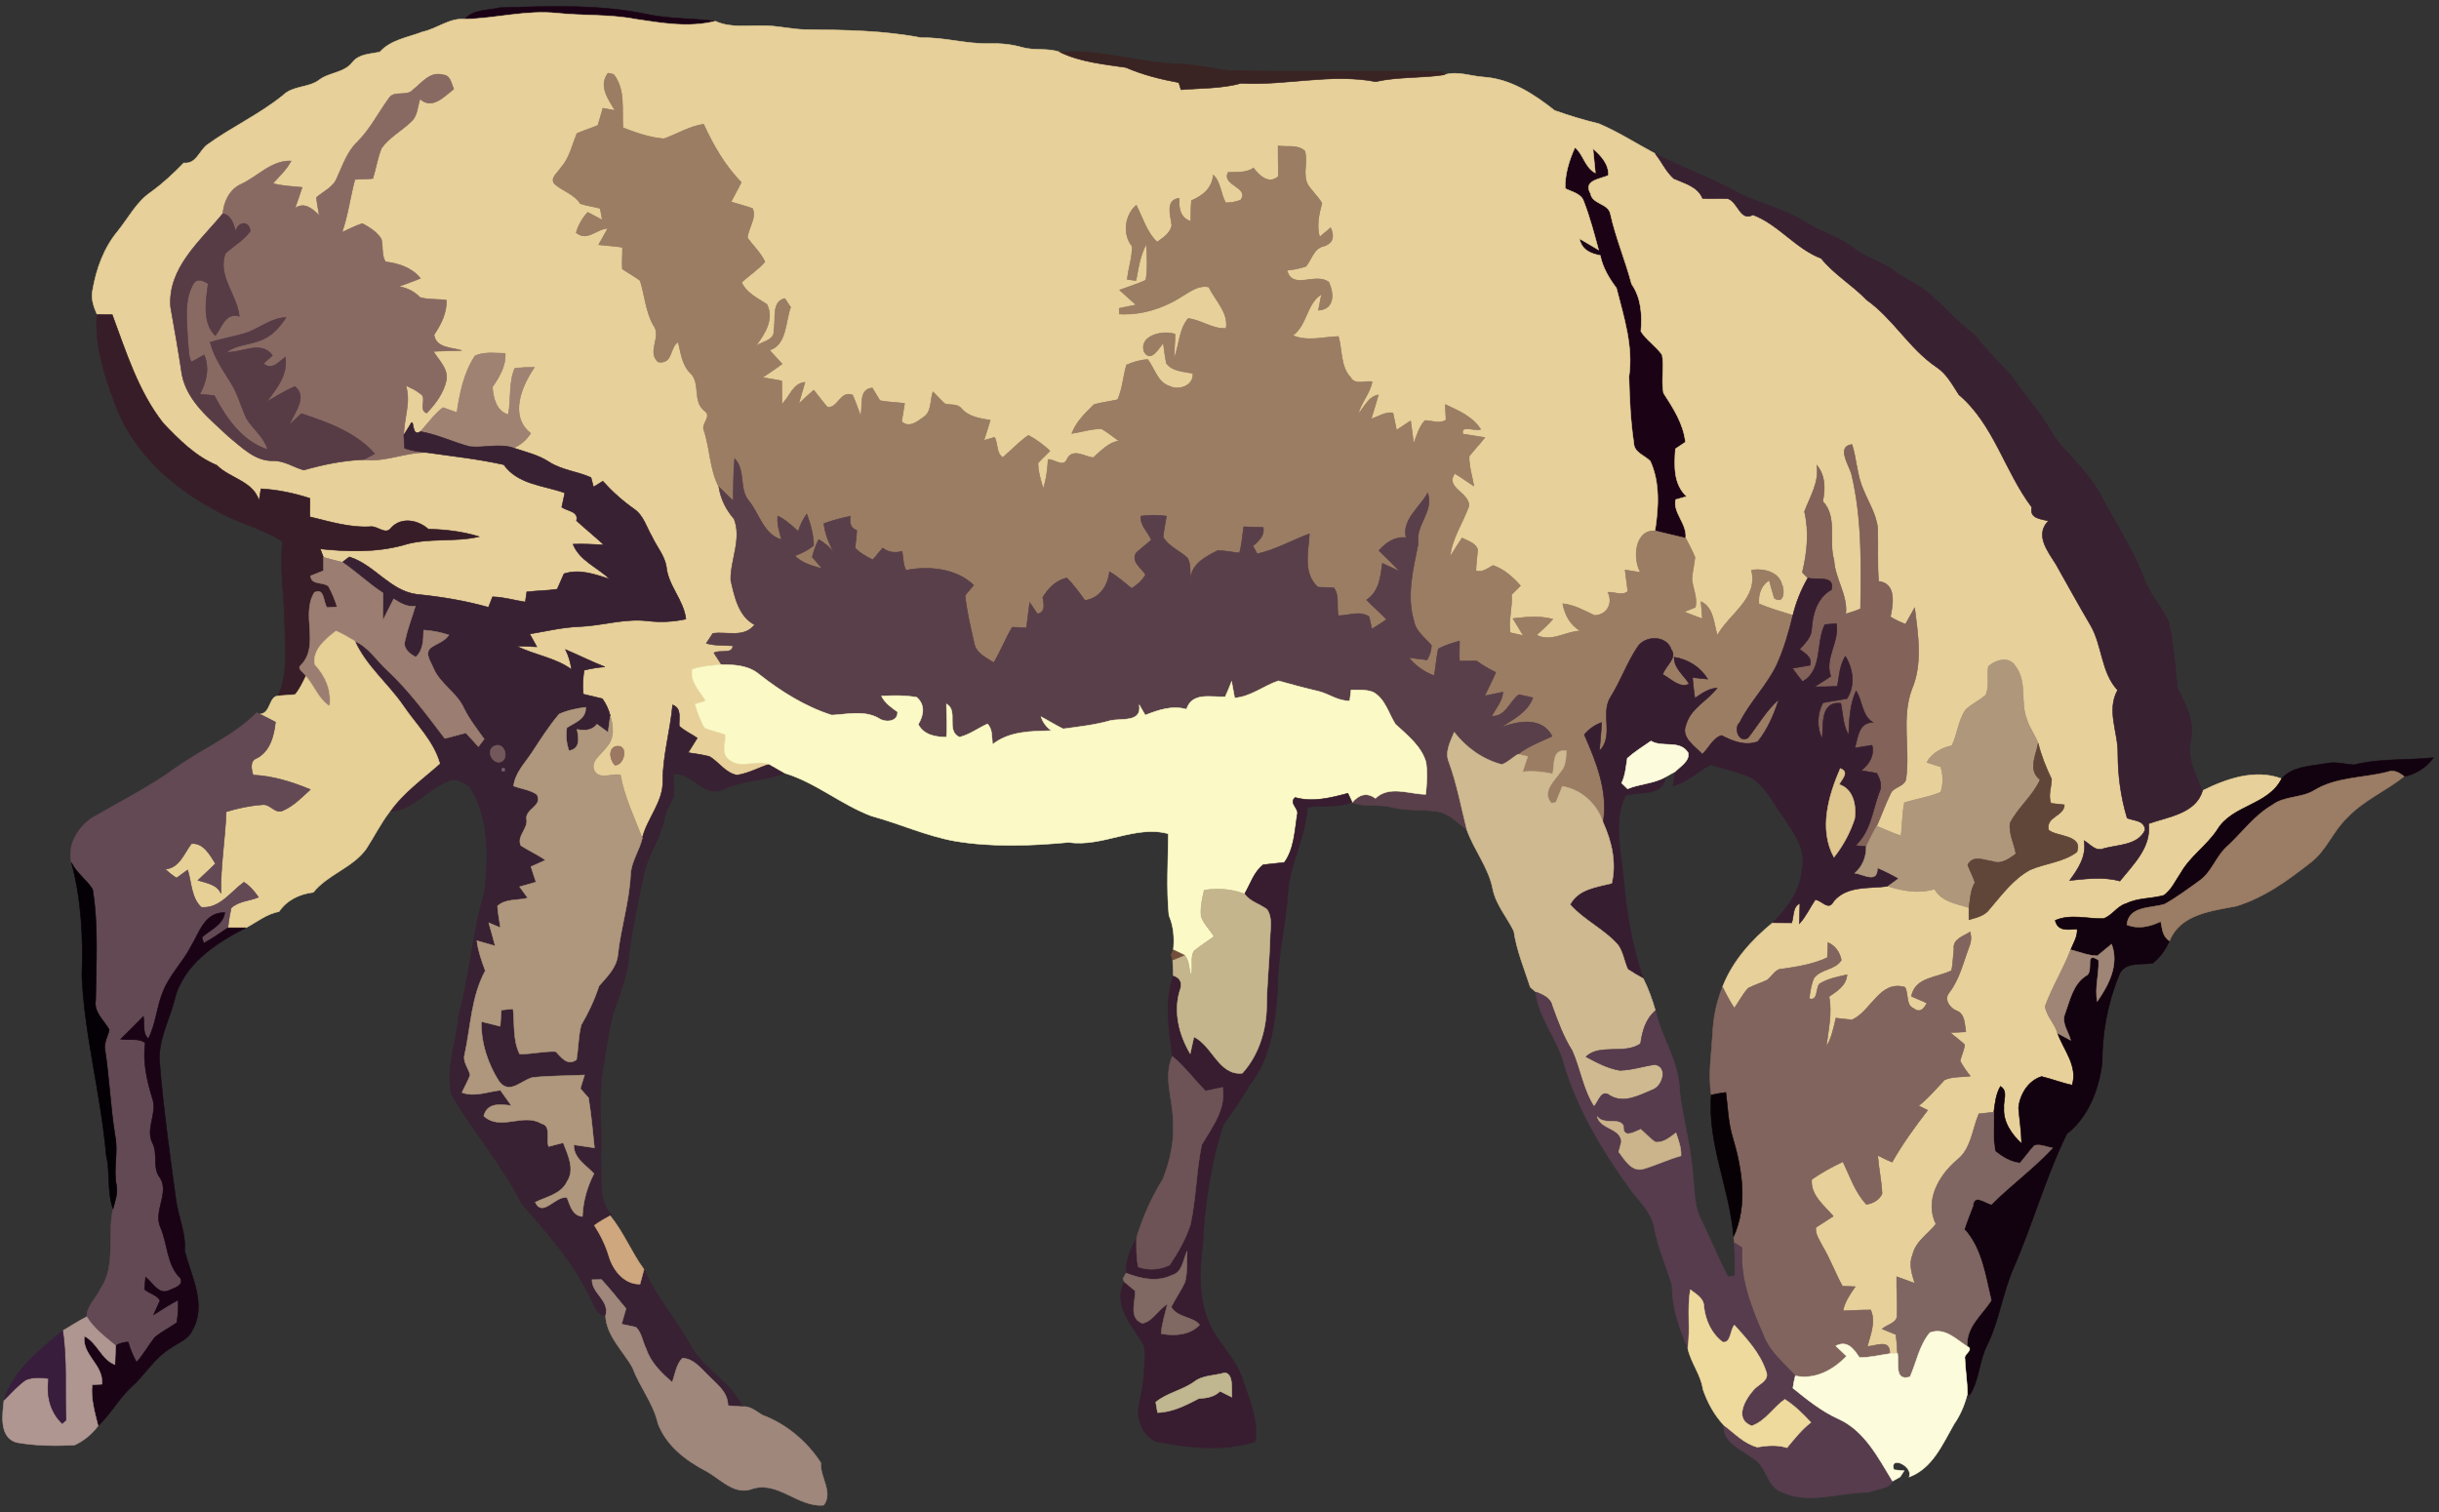 <?xml version="1.0" encoding="UTF-8" ?>
<!DOCTYPE svg PUBLIC "-//W3C//DTD SVG 1.1//EN" "http://www.w3.org/Graphics/SVG/1.1/DTD/svg11.dtd">
<svg width="429pt" height="266pt" viewBox="0 0 429 266" version="1.1" xmlns="http://www.w3.org/2000/svg">
<rect x="0" y="0" width="429" height="266" fill="#333333" stroke="none"/>
<g id="#1b0315ff">
<path fill="#1b0315" stroke="#1b0315" stroke-width="0.094" opacity="1.00" d=" M 81.78 3.37 C 83.19 1.63 85.87 1.84 87.92 1.35 C 96.60 1.09 105.41 0.72 113.97 2.54 C 117.88 3.37 121.89 3.19 125.83 3.73 C 121.19 4.91 116.40 4.07 111.75 3.37 C 107.21 2.50 102.56 2.80 97.98 2.32 C 92.53 1.74 87.19 3.27 81.78 3.37 Z" />
<path fill="#1b0315" stroke="#1b0315" stroke-width="0.094" opacity="1.00" d=" M 277.02 25.92 C 278.53 27.18 278.75 29.45 280.61 30.42 C 280.50 29.36 280.29 27.22 280.18 26.15 C 281.61 27.37 282.98 28.84 282.92 30.84 C 281.59 31.50 278.37 31.68 279.76 34.04 C 280.08 35.95 282.83 35.73 283.25 37.58 C 284.18 41.81 285.89 45.81 286.99 49.97 C 288.69 52.43 288.87 55.42 288.62 58.30 C 289.64 59.86 291.28 60.90 292.36 62.42 C 292.74 64.64 292.17 66.92 292.60 69.14 C 294.32 71.81 296.09 74.53 296.46 77.77 C 296.02 78.07 295.13 78.67 294.69 78.96 C 294.50 81.95 294.30 85.12 296.67 87.34 C 296.19 87.48 295.23 87.75 294.74 87.89 C 294.21 90.19 296.80 92.16 296.50 94.67 C 294.70 94.23 292.89 93.83 291.10 93.38 C 291.72 89.35 292.01 84.91 290.27 81.12 C 289.26 80.08 287.41 79.63 287.37 77.93 C 286.79 74.07 286.62 70.15 286.52 66.25 C 287.31 60.94 285.61 55.76 284.32 50.68 C 283.02 48.94 281.91 47.10 281.47 44.94 C 279.75 44.61 278.21 43.97 277.81 41.97 C 278.65 42.47 280.34 43.46 281.18 43.96 C 280.40 41.09 279.64 38.20 278.57 35.43 C 278.09 34.00 276.45 33.77 275.30 33.15 C 275.23 30.64 276.01 28.19 277.02 25.92 Z" />
</g>
<g id="#e7d099ff">
<path fill="#e7d099" stroke="#e7d099" stroke-width="0.094" opacity="1.00" d=" M 81.78 3.37 C 87.19 3.27 92.53 1.74 97.98 2.32 C 102.56 2.80 107.21 2.50 111.75 3.37 C 116.40 4.07 121.19 4.91 125.83 3.73 C 128.40 4.92 131.23 4.47 133.95 4.52 C 136.66 4.45 139.31 5.23 142.02 5.21 C 148.71 5.28 155.44 5.37 162.03 6.64 C 166.07 6.53 169.97 7.77 174.01 7.66 C 175.95 7.62 177.90 7.78 179.77 8.33 C 181.95 8.96 184.31 8.39 186.45 9.18 C 190.09 10.92 194.11 11.29 198.04 11.87 C 201.02 13.17 204.16 13.94 207.34 14.53 C 207.44 14.84 207.63 15.47 207.73 15.78 C 211.26 15.49 214.85 15.60 218.29 14.65 C 226.18 15.09 234.09 12.86 241.96 14.36 C 245.96 13.47 250.07 13.77 254.10 13.15 C 256.40 12.45 258.70 13.42 261.01 13.56 C 265.75 13.89 269.82 16.57 273.45 19.44 C 276.00 20.33 278.58 21.13 281.21 21.75 C 284.68 23.22 287.84 25.28 291.14 27.03 C 292.30 28.44 293.03 30.21 294.41 31.41 C 296.33 32.27 298.57 32.77 299.48 34.90 C 300.95 35.00 302.43 34.85 303.90 34.94 C 305.71 35.49 306.07 39.03 308.32 37.79 C 312.77 39.44 315.85 43.76 320.33 45.45 C 322.61 48.28 325.82 50.14 328.32 52.75 C 333.01 56.07 335.83 61.33 340.58 64.55 C 342.40 65.73 343.41 67.68 344.56 69.44 C 350.71 74.67 352.62 82.94 357.37 89.22 C 356.97 91.22 358.84 91.25 360.29 91.64 C 357.86 94.12 360.21 96.99 361.63 99.28 C 363.65 102.87 365.65 106.49 367.74 110.05 C 369.81 113.65 369.55 118.26 372.47 121.40 C 370.47 125.02 372.60 128.85 372.52 132.65 C 372.53 136.45 373.04 140.27 374.15 143.91 C 375.35 144.42 377.21 144.26 377.30 146.01 C 376.08 148.71 372.54 148.58 370.09 149.25 C 368.64 149.91 367.67 148.52 366.58 147.88 C 367.03 150.59 365.57 152.81 364.04 154.88 C 366.98 154.60 369.96 154.18 372.87 154.99 C 375.24 152.03 378.43 149.04 377.92 144.89 C 381.31 143.69 386.26 143.11 387.40 139.09 C 391.63 136.98 396.65 135.24 401.32 136.98 C 399.00 141.69 392.61 141.58 390.00 145.98 C 388.15 148.77 385.22 150.66 383.57 153.59 C 382.64 154.93 381.97 156.54 380.60 157.50 C 378.43 158.12 376.07 157.92 374.01 158.94 C 372.38 159.38 371.50 161.13 369.94 161.60 C 367.13 161.66 364.19 160.73 361.50 161.91 C 361.97 163.93 363.82 163.48 365.36 163.43 C 365.45 164.76 364.71 165.89 364.22 167.07 C 362.93 170.49 360.96 173.61 359.72 177.04 C 359.98 178.78 361.44 180.07 361.92 181.77 C 363.00 184.75 365.50 187.49 364.48 190.88 C 362.65 190.52 360.91 189.80 359.10 189.38 C 356.76 190.08 355.26 192.55 355.05 194.89 C 355.22 196.99 355.55 199.07 355.59 201.18 C 353.85 199.58 352.29 197.35 352.47 194.89 C 352.31 193.63 353.27 191.94 351.86 191.11 C 351.05 192.49 350.91 194.10 350.70 195.66 C 350.04 195.73 348.73 195.86 348.07 195.93 C 346.89 198.70 346.74 202.14 344.17 204.11 C 341.00 206.82 338.51 211.21 340.52 215.34 C 339.09 217.11 336.90 218.42 336.40 220.80 C 335.69 222.44 336.34 224.14 336.80 225.75 C 335.74 225.35 334.67 224.97 333.61 224.59 C 333.57 226.80 333.76 229.02 333.69 231.24 C 333.80 232.75 331.94 232.98 331.05 233.77 C 331.65 234.02 332.87 234.51 333.47 234.76 C 333.62 235.85 333.72 236.94 333.75 238.05 C 333.41 238.07 332.74 238.11 332.40 238.13 C 332.45 235.45 330.03 236.79 328.44 236.86 C 328.99 234.77 329.96 232.58 329.04 230.44 C 327.41 230.41 325.78 230.57 324.16 230.59 C 324.47 228.99 325.41 227.65 326.32 226.34 C 325.76 226.33 324.64 226.29 324.08 226.27 C 322.82 224.01 321.95 221.56 320.63 219.34 C 320.10 218.26 319.26 217.20 319.38 215.93 C 320.39 215.26 321.42 214.59 322.45 213.94 C 320.84 212.05 318.42 210.27 318.66 207.48 C 320.39 206.27 322.25 205.25 324.16 204.35 C 325.40 206.92 326.30 209.74 328.29 211.87 C 329.43 211.68 330.56 211.09 331.04 209.98 C 330.94 207.72 330.44 205.50 330.27 203.25 C 331.11 203.64 331.93 204.08 332.81 204.43 C 334.63 201.20 336.80 198.24 339.05 195.31 C 338.65 195.11 337.86 194.72 337.46 194.52 C 339.17 193.20 340.54 191.53 342.02 189.97 C 343.43 189.33 345.05 189.51 346.55 189.29 C 345.87 188.45 345.27 187.57 344.76 186.64 C 344.98 185.67 345.48 184.76 345.56 183.77 C 344.73 183.00 343.84 182.33 342.98 181.63 C 343.90 181.61 344.83 181.57 345.77 181.51 C 345.53 180.17 345.66 178.36 344.09 177.78 C 342.93 177.31 341.88 175.81 342.80 174.67 C 344.67 172.26 345.32 169.26 346.38 166.47 C 346.71 165.64 346.76 164.80 346.53 163.94 C 345.42 164.68 343.44 165.19 343.69 166.92 C 343.54 168.18 343.52 169.46 343.28 170.72 C 340.78 172.03 336.87 171.83 336.20 175.26 C 336.88 175.56 338.24 176.14 338.92 176.44 C 338.41 177.49 337.69 178.29 336.56 177.37 C 335.18 176.85 335.73 174.73 335.05 173.66 C 330.63 172.38 329.17 177.86 325.77 179.40 C 324.82 179.32 323.87 179.22 322.93 179.10 C 322.51 180.83 322.17 182.61 321.24 184.16 C 321.55 181.22 322.30 178.28 321.71 175.32 C 323.12 174.32 324.70 173.42 324.88 171.47 C 323.21 171.84 321.47 172.17 320.01 173.09 C 319.37 173.90 319.80 176.18 318.23 175.67 C 318.37 174.45 318.56 173.22 319.04 172.08 C 320.17 170.44 322.85 170.63 323.87 168.89 C 323.62 167.54 322.80 166.36 321.53 165.81 C 321.51 166.70 321.47 167.58 321.42 168.46 C 318.98 169.60 316.31 170.04 313.67 170.43 C 312.33 170.34 311.76 171.69 310.85 172.40 C 309.75 172.92 308.58 173.27 307.50 173.83 C 306.53 174.88 305.89 176.19 305.05 177.35 C 304.27 176.16 303.60 174.90 302.98 173.62 C 304.75 169.06 308.07 165.37 311.81 162.31 C 312.64 162.32 314.31 162.33 315.14 162.34 C 315.56 161.17 315.26 159.53 316.59 158.91 C 316.56 160.10 316.53 161.29 316.50 162.48 C 317.65 161.23 318.35 159.66 319.29 158.26 C 320.52 158.40 321.63 160.32 322.54 158.53 C 324.89 155.73 328.84 156.35 332.08 155.90 C 334.75 156.74 337.52 157.23 340.27 156.39 C 341.52 158.63 344.10 158.95 346.32 159.66 C 346.32 160.20 346.32 161.26 346.32 161.79 C 347.62 161.41 349.10 161.12 349.94 159.92 C 352.09 157.42 354.10 154.64 357.06 153.02 C 359.75 151.84 362.88 151.69 365.30 149.88 C 366.49 146.77 361.48 147.22 360.32 145.97 C 359.82 143.62 363.05 143.60 363.11 141.58 C 362.52 141.52 361.35 141.39 360.76 141.32 C 360.20 139.94 360.84 138.47 360.86 137.06 C 359.88 135.03 359.04 132.94 358.50 130.76 C 357.94 129.33 356.99 128.08 356.52 126.61 C 355.28 123.57 356.62 119.97 354.49 117.20 C 353.44 115.39 350.98 116.05 349.73 117.27 C 349.49 118.92 349.98 120.72 349.27 122.27 C 348.17 123.27 346.75 123.85 345.71 124.90 C 344.45 126.77 344.30 129.13 343.34 131.15 C 341.53 131.58 339.85 132.42 338.91 134.11 C 339.73 134.36 340.54 134.62 341.36 134.90 C 341.81 136.34 341.83 137.93 341.35 139.36 C 339.30 140.24 337.07 140.53 334.97 141.20 C 334.59 143.12 334.60 145.09 334.38 147.03 C 332.91 146.55 331.50 145.93 330.09 145.32 C 330.98 143.34 331.68 141.28 332.66 139.34 C 333.34 138.36 335.07 138.29 335.25 136.97 C 335.98 131.75 334.39 126.27 336.28 121.21 C 338.20 116.69 337.36 111.63 336.77 106.92 C 336.23 107.88 335.70 108.84 335.16 109.80 C 334.23 109.46 333.34 109.02 332.50 108.51 C 332.99 106.31 333.58 102.60 330.43 102.26 C 330.19 99.16 330.35 96.05 330.27 92.95 C 330.04 90.49 328.64 88.37 327.74 86.13 C 326.60 83.61 326.58 80.79 325.75 78.19 C 322.94 78.51 325.27 81.89 325.68 83.44 C 327.51 91.16 327.39 99.21 327.25 107.10 C 326.41 107.47 325.52 107.73 324.65 108.00 C 325.04 104.69 322.75 101.82 322.58 98.53 C 321.57 95.14 323.24 90.99 320.61 88.19 C 321.05 85.99 321.08 83.67 319.57 81.85 C 320.01 84.86 318.38 87.34 317.40 89.99 C 318.23 93.58 317.87 97.15 317.02 100.70 C 317.27 100.94 317.75 101.43 317.99 101.68 C 316.79 103.72 315.92 105.94 315.35 108.24 C 313.34 107.61 311.31 107.04 309.38 106.22 C 309.22 104.60 309.75 102.94 311.19 102.07 C 311.41 102.85 311.85 104.42 312.07 105.21 C 313.83 106.43 313.93 103.74 313.41 102.80 C 312.86 100.56 310.05 99.94 308.06 100.30 C 309.33 105.28 304.13 107.99 302.07 111.77 C 301.41 109.68 301.45 106.90 299.19 105.83 C 299.27 106.84 299.36 107.85 299.44 108.85 C 298.35 108.47 297.28 108.05 296.22 107.62 C 296.71 107.42 297.70 107.03 298.19 106.84 C 298.64 105.14 297.70 103.47 297.59 101.78 C 297.70 100.52 298.01 99.29 298.13 98.04 C 297.67 96.88 297.06 95.78 296.50 94.67 C 296.80 92.16 294.21 90.19 294.74 87.89 C 295.23 87.75 296.19 87.48 296.67 87.34 C 294.30 85.12 294.50 81.95 294.69 78.96 C 295.13 78.67 296.02 78.07 296.46 77.77 C 296.09 74.53 294.32 71.81 292.60 69.14 C 292.17 66.92 292.74 64.64 292.36 62.42 C 291.28 60.90 289.64 59.86 288.62 58.30 C 288.87 55.42 288.69 52.43 286.99 49.97 C 285.89 45.81 284.18 41.81 283.25 37.58 C 282.83 35.73 280.08 35.95 279.76 34.04 C 278.37 31.68 281.59 31.50 282.92 30.84 C 282.98 28.84 281.61 27.37 280.18 26.15 C 280.29 27.22 280.50 29.36 280.61 30.42 C 278.75 29.45 278.53 27.18 277.02 25.92 C 276.01 28.19 275.23 30.64 275.30 33.15 C 276.45 33.77 278.09 34.00 278.57 35.43 C 279.64 38.20 280.40 41.09 281.18 43.96 C 280.34 43.46 278.65 42.47 277.81 41.97 C 278.21 43.97 279.75 44.61 281.47 44.94 C 281.91 47.10 283.02 48.94 284.32 50.68 C 285.61 55.76 287.31 60.94 286.52 66.25 C 286.62 70.15 286.79 74.07 287.37 77.93 C 287.41 79.63 289.26 80.08 290.27 81.12 C 292.01 84.91 291.72 89.35 291.10 93.38 C 287.53 93.19 287.15 98.29 288.55 100.69 C 287.64 100.55 286.74 100.41 285.84 100.27 C 285.97 101.53 286.20 102.78 286.31 104.05 C 285.31 104.87 283.94 104.09 282.81 104.18 C 283.78 106.09 282.69 108.19 280.47 108.27 C 278.67 107.41 276.90 106.41 274.88 106.20 C 275.24 108.17 276.19 109.94 277.97 110.98 C 275.35 111.08 272.82 113.06 270.27 111.71 C 271.24 110.80 272.25 109.94 273.12 108.92 C 270.82 108.29 268.43 108.54 266.11 108.81 C 266.71 109.82 267.36 110.80 267.95 111.82 C 267.37 111.69 266.20 111.42 265.62 111.29 C 265.29 109.07 266.04 106.84 265.87 104.61 C 266.26 104.21 267.05 103.43 267.44 103.03 C 266.11 101.53 264.54 100.14 262.63 99.47 C 261.66 99.95 260.77 100.78 259.60 100.41 C 259.63 99.17 259.81 97.94 259.91 96.71 C 259.57 95.49 258.14 95.16 257.16 94.64 C 256.44 95.72 255.74 96.82 255.06 97.93 C 255.38 94.68 257.33 91.97 258.39 88.96 C 258.34 86.56 254.09 85.79 255.89 83.28 C 257.03 83.98 258.11 84.77 259.24 85.50 C 258.95 83.77 258.37 82.05 258.41 80.27 C 259.29 79.13 260.29 78.09 261.18 76.96 C 259.88 76.77 258.60 76.57 257.31 76.35 C 256.81 74.62 259.56 75.94 260.43 75.52 C 259.03 73.28 256.51 72.24 254.22 71.16 C 254.27 72.06 254.31 72.97 254.34 73.88 C 253.20 74.64 251.85 73.97 250.63 73.97 C 249.58 75.11 249.20 76.64 248.65 78.05 C 248.49 76.70 248.31 75.36 248.11 74.03 C 247.27 74.56 246.47 75.14 245.64 75.67 C 245.48 74.91 245.16 73.39 245.01 72.63 C 243.62 72.42 242.44 73.32 241.18 73.69 C 241.60 72.28 242.06 70.88 242.45 69.46 C 240.66 69.78 240.01 71.63 238.89 72.80 C 239.43 70.80 240.98 69.18 241.35 67.15 C 240.12 66.93 238.38 67.81 237.58 66.42 C 235.74 64.47 236.11 61.61 235.42 59.19 C 232.74 59.27 229.96 60.12 227.39 59.02 C 229.94 57.16 229.78 53.41 232.45 51.75 C 232.31 52.46 232.03 53.87 231.90 54.58 C 234.74 54.39 234.66 51.65 233.73 49.65 C 231.46 47.82 227.33 51.15 226.37 47.55 C 227.52 47.45 228.63 47.22 229.71 46.85 C 230.74 45.62 231.09 43.60 232.91 43.29 C 234.41 42.77 234.78 41.70 234.05 40.07 C 233.40 40.61 232.75 41.16 232.11 41.70 C 231.54 39.69 231.99 37.70 232.52 35.75 C 231.83 34.58 230.80 33.65 230.05 32.52 C 229.05 30.66 230.10 28.48 229.50 26.56 C 228.28 25.40 226.34 25.88 224.81 25.67 C 224.78 27.47 224.88 29.26 224.83 31.06 C 223.13 32.50 221.51 30.90 220.48 29.56 C 219.15 30.45 217.53 30.26 216.02 30.32 C 214.82 32.67 219.87 32.89 218.22 35.19 C 217.37 35.52 216.49 35.68 215.58 35.68 C 214.72 34.14 214.70 31.97 213.41 30.79 C 213.18 33.15 211.58 34.41 209.56 35.29 C 209.45 36.50 209.49 37.72 209.44 38.93 C 207.55 38.30 207.30 36.63 207.43 34.86 C 204.87 35.17 205.95 38.00 206.11 39.67 C 205.85 41.03 204.57 41.83 203.54 42.58 C 201.67 40.83 201.00 38.30 199.86 36.10 C 197.88 37.79 197.39 41.20 199.13 43.32 C 199.18 45.27 198.47 47.20 198.28 49.15 C 198.67 49.20 199.43 49.30 199.81 49.36 C 200.24 47.17 200.52 44.92 201.64 42.95 C 201.77 45.06 201.87 47.19 201.55 49.28 C 200.05 49.97 198.47 50.44 196.93 51.02 C 197.87 51.91 198.87 52.75 199.83 53.63 C 199.09 53.79 197.60 54.09 196.86 54.24 L 196.89 55.24 C 200.82 55.47 204.76 54.18 208.04 52.05 C 209.43 51.21 210.90 50.10 212.64 50.50 C 213.74 52.89 216.11 54.91 215.66 57.77 C 213.27 57.93 211.31 56.28 208.99 56.03 C 207.33 57.99 207.45 60.76 206.49 63.06 C 206.55 61.63 206.67 60.21 206.68 58.79 C 204.65 58.01 200.30 59.01 201.23 61.86 C 202.40 63.89 203.83 61.25 204.61 60.31 C 204.75 61.51 204.93 62.72 205.15 63.91 C 206.27 65.38 208.21 65.33 209.83 65.70 C 209.96 67.88 207.36 68.77 205.65 67.91 C 203.57 67.22 203.08 64.79 201.86 63.23 C 200.57 63.32 199.31 63.69 198.14 64.20 C 197.57 66.22 197.44 68.37 196.59 70.30 C 195.20 70.63 193.77 70.77 192.41 71.17 C 190.90 72.67 189.28 74.21 188.53 76.25 C 190.27 75.99 191.98 75.42 193.75 75.42 C 194.81 76.05 195.80 76.82 196.80 77.56 C 194.89 77.87 193.66 79.35 192.27 80.52 C 190.71 80.30 188.56 78.73 187.63 80.90 C 186.98 82.26 185.40 80.73 184.35 80.83 C 184.26 82.58 184.05 84.32 183.49 85.99 C 183.09 84.50 182.57 83.00 182.58 81.44 C 183.24 80.70 183.99 80.05 184.67 79.32 C 183.53 78.26 182.27 77.31 180.89 76.58 C 179.24 77.71 177.90 79.20 176.38 80.48 C 175.24 79.79 175.53 78.02 174.95 76.93 C 174.47 77.07 173.53 77.33 173.06 77.47 C 173.43 76.28 173.84 75.11 174.18 73.92 C 172.32 73.61 170.40 73.35 169.08 71.85 C 168.34 70.94 167.12 71.35 166.15 71.01 C 165.45 70.33 164.77 69.63 164.10 68.92 C 163.57 70.41 163.93 72.47 162.40 73.42 C 161.29 74.24 159.87 75.34 158.59 74.17 C 158.75 73.10 158.92 72.03 159.11 70.96 C 157.66 70.77 156.20 70.75 154.77 70.47 C 154.43 69.91 153.76 68.80 153.42 68.24 C 150.94 68.50 151.84 71.42 151.37 73.14 C 150.91 71.92 150.50 70.68 149.96 69.49 C 147.77 68.66 147.44 71.83 145.55 71.64 C 144.69 70.68 143.95 69.62 143.13 68.63 C 142.22 69.40 141.36 70.23 140.48 71.04 C 140.76 70.09 141.31 68.20 141.59 67.25 C 139.42 67.43 138.92 69.83 137.53 71.10 C 137.49 69.73 137.55 68.36 137.49 67.00 C 136.37 66.78 135.25 66.58 134.12 66.41 C 135.27 65.62 136.45 64.87 137.56 64.02 C 136.84 63.20 136.07 62.42 135.35 61.60 C 138.40 60.64 138.12 56.61 139.06 54.05 C 138.81 53.66 138.31 52.90 138.05 52.51 C 135.62 53.03 136.54 56.25 136.10 58.04 C 136.38 59.88 134.01 60.06 132.91 60.90 C 134.45 58.82 136.25 56.18 134.88 53.53 C 133.24 52.45 131.30 51.56 130.43 49.67 C 131.79 48.44 133.34 47.44 134.54 46.05 C 133.80 44.45 132.46 43.24 131.46 41.82 C 131.62 40.11 133.11 38.34 132.36 36.67 C 131.12 36.22 129.83 35.91 128.58 35.51 C 129.16 34.35 129.83 33.24 130.38 32.07 C 127.51 29.13 125.46 25.56 123.76 21.85 C 121.27 22.21 119.11 23.60 116.77 24.41 C 114.28 24.21 111.88 23.37 109.57 22.47 C 109.34 19.30 110.06 15.80 107.93 13.08 L 106.95 12.86 C 105.24 15.12 107.00 17.44 108.18 19.44 C 107.64 19.34 106.57 19.13 106.04 19.03 C 105.76 20.04 105.47 21.05 105.16 22.05 C 103.95 22.58 102.69 22.94 101.49 23.47 C 100.60 25.55 100.18 27.88 98.58 29.58 C 98.13 30.40 96.66 31.34 97.56 32.37 C 99.00 33.62 101.00 34.15 102.09 35.83 C 103.21 36.20 104.42 36.35 105.57 36.66 C 105.66 37.17 105.85 38.20 105.94 38.71 C 105.08 38.27 104.24 37.77 103.36 37.36 C 102.44 38.38 101.73 39.59 101.35 40.92 C 103.31 42.55 104.90 40.24 106.91 40.17 C 106.40 41.14 105.83 42.08 105.30 43.05 C 106.69 43.21 108.09 43.29 109.48 43.50 C 109.51 44.77 109.39 46.04 109.47 47.31 C 110.49 48.02 111.60 48.60 112.59 49.35 C 113.42 51.95 113.56 54.75 114.91 57.18 C 116.48 59.20 113.73 61.85 115.76 63.67 C 118.42 64.12 117.74 61.02 119.29 60.16 C 119.78 62.13 119.96 64.27 121.54 65.73 C 123.26 67.56 121.79 70.63 123.94 72.29 C 125.22 73.19 123.53 74.37 123.74 75.47 C 124.92 78.80 124.78 82.48 126.44 85.65 C 126.77 87.79 127.71 89.67 129.12 91.29 C 130.50 94.81 128.47 98.48 128.53 102.03 C 129.19 104.90 129.87 108.40 132.73 109.90 C 130.87 112.27 127.89 111.06 125.38 111.42 C 125.09 111.85 124.52 112.73 124.23 113.17 C 125.75 113.62 127.34 113.49 128.90 113.60 C 128.88 115.18 126.46 114.22 125.58 114.86 C 125.91 115.37 126.58 116.40 126.91 116.92 C 125.18 117.09 123.41 117.18 121.76 117.75 C 121.34 119.95 123.14 121.58 124.13 123.32 C 123.51 123.49 122.88 123.67 122.26 123.85 C 122.68 125.31 123.18 126.77 123.98 128.07 C 125.13 128.50 126.35 128.77 127.52 129.18 C 127.78 130.63 126.75 132.67 128.29 133.63 C 130.32 135.32 133.03 133.56 135.31 134.44 C 133.40 135.05 131.61 136.08 129.61 136.35 C 127.62 135.99 126.45 134.07 124.80 133.08 C 123.56 132.78 122.31 132.56 121.04 132.40 C 121.57 131.54 122.10 130.68 122.64 129.83 C 121.61 129.09 120.37 128.60 119.47 127.70 C 119.39 126.33 119.95 124.63 118.31 124.00 C 117.91 128.45 116.61 132.78 116.58 137.26 C 116.73 141.02 113.82 143.93 112.97 147.46 C 111.58 143.78 109.81 140.23 109.13 136.32 C 107.68 136.03 105.69 137.14 104.64 135.79 C 103.55 133.94 105.83 132.72 106.69 131.39 C 108.10 129.92 107.89 127.75 107.35 125.95 C 107.07 124.84 106.60 123.83 105.95 122.91 C 104.83 122.64 103.71 122.38 102.59 122.11 C 102.46 120.70 102.51 119.29 102.75 117.90 C 103.95 117.60 105.16 117.40 106.40 117.31 C 104.05 116.39 101.79 115.26 99.47 114.27 C 100.02 115.38 100.37 116.55 100.52 117.76 C 97.61 115.65 93.96 115.24 90.88 113.65 C 92.06 113.67 93.24 113.71 94.42 113.78 C 94.00 113.03 93.58 112.28 93.17 111.52 C 96.08 111.04 98.95 110.33 101.91 110.23 C 105.96 110.07 109.94 108.72 114.02 109.24 C 116.23 109.49 118.47 109.38 120.64 108.90 C 120.25 105.52 117.50 103.03 117.20 99.66 C 116.87 97.71 115.51 96.18 114.70 94.43 C 113.72 92.77 113.21 90.69 111.54 89.55 C 109.52 88.13 107.68 86.48 106.03 84.65 C 105.62 84.90 104.80 85.41 104.39 85.67 C 104.28 85.25 104.06 84.42 103.95 84.00 C 101.55 82.93 98.83 82.71 96.58 81.27 C 94.68 80.01 92.45 79.52 90.32 78.80 C 91.58 78.27 92.61 77.36 93.34 76.22 C 89.50 73.20 91.74 67.90 94.00 64.62 C 92.85 64.61 91.69 64.67 90.55 64.77 C 89.44 67.33 89.95 70.24 89.40 72.93 C 87.30 72.38 86.74 69.97 86.61 68.09 C 87.82 66.30 88.99 64.41 88.86 62.16 C 87.10 62.14 85.20 61.84 83.56 62.59 C 81.59 65.55 80.88 69.11 80.37 72.57 C 79.55 72.28 78.73 71.99 77.92 71.70 C 76.38 72.88 75.26 74.50 73.96 75.92 C 72.20 77.08 72.99 73.00 72.11 74.79 C 71.84 75.22 71.30 76.09 71.03 76.52 C 71.02 73.59 72.33 70.72 71.37 67.81 C 72.21 68.21 73.10 68.57 73.83 69.18 C 75.31 69.89 73.50 72.08 75.04 72.66 C 76.62 71.05 78.02 69.12 78.51 66.89 C 78.87 64.87 77.17 63.38 76.22 61.81 C 77.88 61.72 79.54 61.71 81.20 61.65 C 79.43 61.11 76.68 61.25 76.34 58.90 C 77.56 57.07 78.61 55.06 78.51 52.80 C 76.97 52.58 75.37 52.76 73.87 52.32 C 72.86 51.26 71.57 50.64 70.13 50.40 C 71.41 49.93 72.69 49.49 73.95 48.96 C 72.40 47.07 70.14 46.34 67.81 46.06 C 67.06 44.90 67.42 43.33 67.06 42.02 C 66.27 40.82 65.02 40.00 63.77 39.34 C 62.50 39.67 61.36 40.34 60.16 40.87 C 61.21 37.84 61.60 34.65 62.42 31.57 C 63.47 31.48 64.53 31.50 65.58 31.40 C 66.13 29.64 66.40 27.78 67.10 26.06 C 68.49 24.12 70.68 23.00 72.36 21.35 C 73.47 20.33 73.41 18.72 73.89 17.39 C 75.97 19.38 78.16 16.94 79.81 15.66 C 79.39 14.76 79.21 13.20 77.94 13.18 C 75.68 12.49 74.23 14.56 72.69 15.76 C 71.58 17.12 69.30 15.77 68.37 17.34 C 66.53 19.87 65.12 22.71 62.89 24.94 C 61.07 26.66 60.30 29.07 59.28 31.28 C 58.66 32.94 56.92 33.64 55.67 34.73 C 55.75 35.80 55.99 36.85 56.17 37.91 C 54.93 36.74 53.61 35.48 51.88 36.63 C 52.30 35.41 52.76 34.20 53.14 32.96 C 51.42 32.77 49.66 32.75 47.99 32.26 C 49.12 31.00 50.41 29.84 51.20 28.31 C 47.74 28.21 45.38 31.03 42.44 32.39 C 40.39 33.31 39.39 35.45 39.19 37.58 C 35.25 42.39 29.45 47.15 30.01 54.02 C 30.72 57.98 31.41 61.95 32.01 65.93 C 32.95 70.62 36.92 73.70 40.21 76.80 C 42.50 78.64 44.83 81.12 48.00 81.05 C 49.96 81.00 51.60 82.16 53.41 82.69 C 56.87 81.71 60.39 80.99 63.99 80.85 C 67.76 81.35 71.27 79.53 75.01 79.60 C 79.55 80.25 84.13 80.74 88.61 81.74 C 91.13 85.27 95.61 85.36 99.35 86.71 C 99.22 87.34 98.94 88.59 98.81 89.22 C 99.78 89.93 101.84 89.92 101.40 91.59 C 102.97 93.05 104.66 94.38 106.22 95.85 C 104.41 95.77 102.60 95.65 100.79 95.73 C 101.98 98.68 105.11 99.78 107.24 101.87 C 104.66 101.03 101.91 100.04 99.20 100.93 C 98.80 101.83 98.41 102.73 98.01 103.64 C 96.24 103.92 94.44 103.90 92.66 104.12 C 92.60 104.56 92.47 105.45 92.40 105.90 C 90.48 105.62 88.59 105.02 86.64 104.99 C 86.46 105.45 86.10 106.37 85.92 106.83 C 81.79 105.67 77.58 104.97 73.31 104.55 C 68.56 103.93 65.86 99.33 61.44 97.97 L 60.21 98.91 C 59.10 98.64 57.99 98.35 56.89 98.04 L 56.32 96.55 C 61.21 97.06 66.15 97.20 70.94 95.89 C 75.27 94.51 79.88 95.44 84.27 94.40 C 81.38 93.50 78.34 93.15 75.33 93.08 C 73.53 91.47 70.59 90.89 68.80 92.86 C 67.84 94.16 66.52 92.60 65.31 92.64 C 61.61 92.89 58.05 91.77 54.50 90.92 C 54.47 89.83 54.55 88.75 54.50 87.66 C 51.76 86.77 48.81 86.14 45.90 85.99 C 45.82 86.51 45.65 87.56 45.57 88.08 C 44.50 84.60 40.47 84.20 38.12 81.84 C 34.35 80.26 31.46 77.33 28.69 74.42 C 24.31 68.83 22.18 61.93 19.74 55.36 C 19.07 55.35 17.74 55.33 17.07 55.32 C 16.49 53.98 15.95 52.49 16.30 51.01 C 16.94 47.28 18.27 43.60 20.72 40.66 C 22.61 38.32 24.02 35.48 26.58 33.77 C 28.66 32.26 30.55 30.50 32.33 28.66 C 34.48 28.91 35.00 26.63 36.39 25.51 C 40.72 22.36 45.64 20.13 49.80 16.75 C 51.52 15.07 54.14 15.47 56.04 14.14 C 57.87 12.68 60.55 12.88 62.02 10.92 C 63.21 9.47 65.14 9.51 66.80 9.16 C 68.75 6.98 71.73 6.61 74.33 5.60 C 76.89 5.06 79.07 3.12 81.78 3.37 M 108.24 131.31 C 106.89 131.83 107.35 133.82 108.17 134.61 C 109.91 134.59 110.65 130.74 108.24 131.31 Z" />
</g>
<g id="#3a2323ff">
<path fill="#3a2323" stroke="#3a2323" stroke-width="0.094" opacity="1.00" d=" M 186.45 9.18 C 193.41 8.56 200.13 11.01 207.06 11.25 C 210.09 11.25 213.03 12.07 216.02 12.39 C 228.55 12.72 241.09 12.43 253.61 12.58 L 254.10 13.15 C 250.07 13.77 245.96 13.47 241.96 14.36 C 234.09 12.86 226.18 15.09 218.29 14.65 C 214.85 15.60 211.26 15.49 207.73 15.78 C 207.63 15.47 207.44 14.84 207.34 14.53 C 204.16 13.94 201.02 13.17 198.04 11.87 C 194.11 11.29 190.09 10.92 186.45 9.18 Z" />
</g>
<g id="#896a63ff">
<path fill="#896a63" stroke="#896a63" stroke-width="0.094" opacity="1.00" d=" M 72.69 15.76 C 74.23 14.56 75.68 12.49 77.94 13.18 C 79.21 13.20 79.39 14.76 79.81 15.66 C 78.16 16.94 75.97 19.38 73.89 17.39 C 73.41 18.72 73.47 20.33 72.36 21.35 C 70.68 23.00 68.49 24.12 67.10 26.06 C 66.40 27.78 66.13 29.64 65.58 31.40 C 64.53 31.50 63.47 31.48 62.42 31.57 C 61.60 34.65 61.21 37.84 60.16 40.87 C 61.36 40.34 62.50 39.67 63.77 39.34 C 65.02 40.00 66.27 40.82 67.06 42.02 C 67.42 43.33 67.06 44.90 67.81 46.06 C 70.14 46.34 72.40 47.07 73.95 48.96 C 72.69 49.49 71.41 49.93 70.13 50.40 C 71.57 50.64 72.86 51.26 73.87 52.32 C 75.37 52.76 76.97 52.58 78.51 52.80 C 78.61 55.06 77.56 57.07 76.34 58.90 C 76.68 61.25 79.43 61.11 81.20 61.65 C 79.54 61.71 77.88 61.72 76.22 61.81 C 77.17 63.38 78.87 64.87 78.51 66.89 C 78.02 69.12 76.62 71.05 75.04 72.66 C 73.50 72.08 75.31 69.89 73.83 69.18 C 73.10 68.57 72.21 68.21 71.37 67.81 C 72.33 70.72 71.02 73.59 71.03 76.52 C 71.06 77.10 71.13 78.26 71.17 78.84 C 72.39 79.31 73.71 79.46 75.01 79.60 C 71.27 79.53 67.76 81.35 63.99 80.85 C 64.47 80.59 65.43 80.07 65.91 79.81 C 62.54 76.03 57.68 74.31 53.01 72.75 C 52.29 73.41 51.57 74.10 50.88 74.80 C 51.65 72.68 54.20 69.96 51.89 67.98 C 50.15 68.71 48.55 69.72 46.92 70.67 C 48.67 68.35 50.66 65.94 50.18 62.81 C 49.00 63.68 47.85 65.25 46.34 63.95 C 46.74 63.59 47.53 62.88 47.93 62.52 C 45.91 59.79 42.53 62.12 39.83 61.95 C 41.80 60.48 44.47 60.69 46.59 59.52 C 48.21 58.74 49.34 57.30 50.32 55.85 C 47.81 55.92 45.84 57.59 43.59 58.47 C 41.42 59.18 39.15 59.52 36.97 60.21 C 37.62 62.85 39.22 65.08 40.61 67.36 C 41.87 69.32 42.39 71.61 43.39 73.69 C 44.57 75.52 46.44 76.92 47.09 79.08 C 42.62 77.68 39.77 73.54 37.69 69.58 C 36.84 69.49 35.99 69.42 35.14 69.37 C 36.28 67.20 36.91 64.81 35.91 62.43 C 35.16 62.85 34.41 63.26 33.67 63.68 C 33.04 62.58 33.22 61.22 33.03 60.01 C 32.93 56.65 32.25 52.96 34.03 49.89 C 34.70 48.84 35.80 49.39 36.62 49.90 C 36.21 52.88 35.56 56.81 37.88 59.05 C 39.04 57.54 39.65 54.93 42.09 55.63 C 41.70 51.83 38.18 48.52 39.65 44.57 C 41.08 43.25 42.84 42.28 44.02 40.69 C 43.84 38.73 41.85 38.94 41.46 40.72 C 41.05 39.40 40.76 37.93 39.19 37.58 C 39.39 35.45 40.39 33.31 42.44 32.39 C 45.38 31.03 47.74 28.21 51.20 28.31 C 50.41 29.84 49.12 31.00 47.99 32.26 C 49.66 32.75 51.42 32.77 53.14 32.96 C 52.76 34.20 52.30 35.41 51.88 36.63 C 53.61 35.48 54.93 36.74 56.17 37.91 C 55.99 36.85 55.75 35.80 55.67 34.73 C 56.92 33.64 58.66 32.94 59.28 31.28 C 60.30 29.07 61.07 26.66 62.89 24.94 C 65.12 22.71 66.53 19.87 68.37 17.34 C 69.30 15.77 71.58 17.12 72.69 15.76 Z" />
</g>
<g id="#9b7d64ff">
<path fill="#9b7d64" stroke="#9b7d64" stroke-width="0.094" opacity="1.00" d=" M 106.95 12.86 L 107.93 13.08 C 110.06 15.80 109.34 19.30 109.57 22.47 C 111.88 23.37 114.28 24.21 116.77 24.41 C 119.11 23.60 121.27 22.21 123.76 21.85 C 125.46 25.56 127.51 29.13 130.38 32.07 C 129.83 33.24 129.16 34.35 128.58 35.51 C 129.83 35.91 131.12 36.22 132.36 36.67 C 133.11 38.34 131.62 40.11 131.46 41.82 C 132.46 43.24 133.80 44.45 134.54 46.05 C 133.34 47.44 131.79 48.44 130.43 49.67 C 131.30 51.56 133.24 52.45 134.88 53.53 C 136.25 56.18 134.45 58.82 132.91 60.90 C 134.01 60.06 136.38 59.88 136.10 58.04 C 136.54 56.25 135.62 53.03 138.05 52.51 C 138.31 52.90 138.81 53.66 139.06 54.05 C 138.12 56.61 138.40 60.64 135.35 61.60 C 136.07 62.42 136.84 63.20 137.56 64.02 C 136.45 64.87 135.27 65.62 134.12 66.41 C 135.25 66.58 136.37 66.78 137.49 67.00 C 137.55 68.36 137.49 69.73 137.53 71.10 C 138.92 69.83 139.42 67.43 141.59 67.25 C 141.31 68.20 140.76 70.09 140.48 71.04 C 141.36 70.23 142.22 69.40 143.13 68.63 C 143.95 69.62 144.69 70.68 145.55 71.64 C 147.44 71.83 147.77 68.66 149.96 69.49 C 150.50 70.68 150.91 71.92 151.37 73.14 C 151.84 71.42 150.94 68.50 153.42 68.24 C 153.76 68.80 154.43 69.91 154.77 70.47 C 156.20 70.75 157.66 70.77 159.11 70.96 C 158.92 72.03 158.75 73.10 158.59 74.17 C 159.87 75.34 161.29 74.24 162.40 73.42 C 163.93 72.47 163.57 70.41 164.10 68.92 C 164.77 69.63 165.45 70.33 166.15 71.01 C 167.12 71.35 168.34 70.94 169.08 71.85 C 170.40 73.35 172.32 73.61 174.18 73.92 C 173.84 75.11 173.43 76.28 173.06 77.47 C 173.53 77.33 174.47 77.07 174.95 76.93 C 175.53 78.02 175.24 79.79 176.38 80.48 C 177.90 79.20 179.24 77.71 180.89 76.58 C 182.27 77.31 183.53 78.26 184.67 79.32 C 183.99 80.05 183.24 80.70 182.58 81.44 C 182.57 83.00 183.09 84.50 183.49 85.99 C 184.05 84.32 184.26 82.58 184.35 80.83 C 185.40 80.73 186.98 82.26 187.63 80.90 C 188.56 78.73 190.71 80.30 192.27 80.52 C 193.66 79.35 194.89 77.87 196.80 77.56 C 195.80 76.82 194.81 76.05 193.75 75.42 C 191.98 75.42 190.27 75.99 188.53 76.25 C 189.28 74.21 190.90 72.67 192.41 71.17 C 193.77 70.77 195.20 70.63 196.59 70.30 C 197.44 68.37 197.57 66.22 198.14 64.20 C 199.31 63.69 200.57 63.32 201.86 63.23 C 203.08 64.79 203.57 67.22 205.65 67.91 C 207.36 68.77 209.96 67.88 209.83 65.70 C 208.21 65.33 206.27 65.38 205.15 63.91 C 204.93 62.72 204.75 61.51 204.61 60.31 C 203.83 61.25 202.40 63.89 201.23 61.86 C 200.30 59.01 204.65 58.01 206.68 58.79 C 206.67 60.21 206.55 61.63 206.49 63.06 C 207.45 60.76 207.33 57.99 208.99 56.03 C 211.31 56.28 213.27 57.93 215.66 57.77 C 216.11 54.91 213.74 52.89 212.64 50.50 C 210.90 50.10 209.43 51.21 208.04 52.05 C 204.76 54.18 200.82 55.47 196.89 55.24 L 196.86 54.24 C 197.60 54.09 199.09 53.79 199.83 53.63 C 198.87 52.75 197.87 51.91 196.93 51.02 C 198.47 50.44 200.05 49.97 201.55 49.28 C 201.87 47.19 201.77 45.06 201.64 42.95 C 200.52 44.92 200.24 47.17 199.81 49.36 C 199.43 49.30 198.67 49.20 198.28 49.15 C 198.47 47.20 199.18 45.27 199.13 43.32 C 197.39 41.20 197.88 37.79 199.86 36.10 C 201.00 38.30 201.67 40.83 203.54 42.58 C 204.57 41.83 205.85 41.03 206.11 39.67 C 205.95 38.00 204.87 35.17 207.43 34.86 C 207.30 36.63 207.55 38.30 209.44 38.93 C 209.49 37.72 209.45 36.50 209.56 35.29 C 211.58 34.41 213.18 33.15 213.41 30.79 C 214.70 31.97 214.72 34.14 215.58 35.68 C 216.49 35.68 217.37 35.52 218.22 35.19 C 219.87 32.89 214.82 32.67 216.02 30.32 C 217.53 30.26 219.15 30.45 220.48 29.56 C 221.51 30.90 223.13 32.50 224.83 31.06 C 224.88 29.26 224.78 27.47 224.81 25.67 C 226.34 25.88 228.28 25.40 229.50 26.56 C 230.10 28.48 229.05 30.66 230.05 32.52 C 230.80 33.65 231.83 34.58 232.52 35.75 C 231.99 37.70 231.54 39.69 232.11 41.70 C 232.75 41.16 233.40 40.61 234.05 40.07 C 234.78 41.70 234.41 42.77 232.91 43.29 C 231.09 43.60 230.74 45.62 229.71 46.85 C 228.63 47.22 227.52 47.45 226.37 47.55 C 227.33 51.15 231.46 47.82 233.73 49.65 C 234.66 51.65 234.74 54.39 231.90 54.58 C 232.03 53.87 232.31 52.46 232.45 51.75 C 229.78 53.41 229.94 57.16 227.39 59.02 C 229.96 60.12 232.74 59.27 235.42 59.19 C 236.11 61.61 235.74 64.47 237.58 66.42 C 238.38 67.81 240.12 66.93 241.35 67.15 C 240.98 69.18 239.43 70.80 238.89 72.80 C 240.01 71.63 240.66 69.78 242.45 69.46 C 242.06 70.88 241.60 72.28 241.18 73.69 C 242.44 73.32 243.62 72.42 245.01 72.63 C 245.16 73.39 245.48 74.91 245.64 75.67 C 246.47 75.14 247.27 74.56 248.11 74.03 C 248.31 75.36 248.49 76.70 248.65 78.05 C 249.20 76.64 249.58 75.11 250.63 73.97 C 251.85 73.97 253.20 74.64 254.34 73.88 C 254.31 72.97 254.27 72.06 254.22 71.16 C 256.51 72.24 259.03 73.28 260.43 75.52 C 259.56 75.94 256.81 74.62 257.31 76.35 C 258.60 76.57 259.88 76.77 261.18 76.96 C 260.29 78.09 259.29 79.13 258.41 80.27 C 258.37 82.05 258.95 83.77 259.24 85.50 C 258.11 84.77 257.03 83.98 255.89 83.28 C 254.09 85.79 258.34 86.56 258.39 88.96 C 257.33 91.97 255.38 94.68 255.06 97.93 C 255.74 96.82 256.44 95.72 257.16 94.64 C 258.14 95.16 259.57 95.49 259.91 96.71 C 259.81 97.94 259.63 99.17 259.60 100.41 C 260.77 100.78 261.66 99.95 262.63 99.47 C 264.54 100.14 266.11 101.53 267.44 103.03 C 267.05 103.43 266.26 104.21 265.87 104.61 C 266.04 106.84 265.29 109.07 265.62 111.29 C 266.20 111.42 267.37 111.69 267.95 111.82 C 267.36 110.80 266.71 109.82 266.11 108.81 C 268.43 108.54 270.82 108.29 273.12 108.92 C 272.25 109.94 271.24 110.80 270.27 111.71 C 272.82 113.06 275.35 111.08 277.97 110.98 C 276.19 109.94 275.24 108.17 274.88 106.20 C 276.90 106.41 278.67 107.41 280.47 108.27 C 282.69 108.19 283.78 106.09 282.81 104.18 C 283.94 104.09 285.31 104.87 286.31 104.05 C 286.20 102.78 285.97 101.53 285.84 100.27 C 286.74 100.41 287.64 100.55 288.55 100.69 C 287.15 98.29 287.53 93.19 291.10 93.38 C 292.89 93.83 294.70 94.23 296.50 94.67 C 297.06 95.78 297.67 96.88 298.13 98.04 C 298.01 99.29 297.70 100.52 297.59 101.78 C 297.70 103.47 298.64 105.14 298.19 106.84 C 297.70 107.03 296.71 107.42 296.22 107.62 C 297.28 108.05 298.35 108.47 299.44 108.85 C 299.36 107.85 299.27 106.84 299.19 105.83 C 301.45 106.90 301.41 109.68 302.07 111.77 C 304.13 107.99 309.33 105.28 308.06 100.30 C 310.05 99.94 312.86 100.56 313.41 102.80 C 313.93 103.74 313.83 106.43 312.07 105.21 C 311.85 104.42 311.41 102.85 311.19 102.07 C 309.75 102.94 309.22 104.60 309.38 106.22 C 311.31 107.04 313.34 107.61 315.35 108.24 C 314.65 111.17 313.80 114.08 312.57 116.84 C 310.84 120.54 307.82 123.45 306.00 127.09 C 304.89 128.07 305.84 130.80 307.47 129.79 C 309.25 127.52 310.68 124.95 312.89 123.04 C 312.02 125.66 310.94 128.27 309.19 130.45 C 306.95 131.29 304.77 130.38 302.80 129.37 C 301.26 129.85 300.57 131.63 299.43 132.67 C 298.11 131.27 295.57 129.72 296.56 127.48 C 297.36 124.58 300.32 123.29 302.03 121.03 C 300.51 121.12 299.30 122.00 298.11 122.83 C 297.93 121.62 297.80 120.40 297.70 119.18 C 298.37 119.25 299.70 119.39 300.36 119.46 C 299.08 117.34 296.91 115.99 294.48 115.61 C 294.42 117.57 296.20 118.77 297.11 120.31 C 295.50 121.18 293.84 119.37 292.47 118.65 C 292.86 117.18 295.08 115.76 293.97 114.29 C 293.16 111.67 289.22 111.75 287.96 113.92 C 286.16 116.64 285.07 119.76 283.35 122.53 C 281.40 125.44 284.00 129.46 281.33 132.08 C 281.44 130.41 281.64 128.76 281.71 127.10 C 280.52 127.53 279.46 128.26 278.67 129.24 C 280.81 134.10 282.89 139.29 281.98 144.70 C 280.96 141.49 278.15 138.85 274.80 138.33 C 274.51 139.04 273.94 140.46 273.66 141.17 L 272.87 141.28 C 271.10 139.25 273.47 137.31 274.56 135.68 C 275.45 134.69 275.42 133.31 275.51 132.07 C 272.93 131.75 273.48 134.44 273.10 136.14 C 271.35 135.76 269.59 135.57 267.81 135.78 C 268.11 134.88 268.41 133.97 268.70 133.07 C 268.27 132.97 267.42 132.78 266.99 132.68 C 268.79 131.28 270.95 130.48 273.00 129.52 C 271.23 126.01 266.93 126.86 263.94 127.98 C 266.10 126.56 268.66 125.35 269.62 122.74 C 269.01 122.60 267.78 122.33 267.16 122.19 C 265.49 123.42 264.89 126.07 262.38 125.99 C 263.08 124.60 264.25 123.38 264.35 121.75 C 263.28 121.97 262.20 122.20 261.13 122.42 C 261.77 121.04 262.51 119.70 263.09 118.28 C 261.92 117.69 260.79 117.05 259.74 116.28 C 258.72 116.22 257.72 116.32 256.71 116.29 C 256.64 115.12 256.71 113.94 256.72 112.77 C 255.43 113.11 254.15 113.51 252.98 114.14 C 252.65 115.70 252.55 117.29 252.27 118.86 C 250.51 118.22 248.98 117.12 247.79 115.68 C 248.86 115.82 249.93 115.96 251.00 116.08 C 251.49 115.29 251.74 114.45 251.78 113.54 C 250.65 112.18 249.02 111.07 248.69 109.22 C 247.34 104.68 248.59 100.02 249.47 95.55 C 248.91 92.32 252.26 90.00 251.12 86.72 C 249.78 89.21 246.50 91.50 247.33 94.58 C 245.38 94.35 243.77 95.44 242.54 96.85 C 243.76 98.07 245.05 99.23 246.20 100.52 C 245.18 100.05 244.18 99.55 243.15 99.10 C 242.83 101.50 242.58 104.07 240.37 105.53 C 241.49 106.72 242.76 107.77 243.89 108.95 C 243.06 109.57 242.19 110.13 241.29 110.64 C 241.17 110.10 240.93 109.02 240.81 108.48 C 239.17 107.37 237.19 108.31 235.40 108.30 C 235.04 106.70 235.66 104.76 234.60 103.40 C 233.67 103.32 232.74 103.36 231.81 103.28 C 229.09 100.82 230.15 97.06 230.31 93.91 C 227.23 95.04 224.35 96.71 221.13 97.43 C 220.94 97.09 220.57 96.40 220.39 96.06 C 221.35 95.18 222.46 94.28 222.19 92.78 C 221.33 92.75 219.63 92.69 218.77 92.66 C 218.51 94.19 218.44 95.76 218.02 97.27 C 216.73 97.15 215.45 96.85 214.16 96.85 C 212.03 97.96 209.51 99.22 209.40 101.97 C 209.28 100.71 209.52 99.34 208.89 98.18 C 207.53 96.88 205.55 96.15 204.58 94.49 C 204.69 93.25 204.99 92.02 205.17 90.79 C 203.67 90.59 202.17 90.59 200.68 90.79 C 200.50 92.44 201.92 93.58 202.52 94.98 C 201.65 95.75 200.72 96.44 199.87 97.23 C 198.87 98.81 200.80 99.91 201.50 101.11 C 200.89 102.10 200.04 102.91 199.05 103.50 C 197.77 102.50 196.57 101.38 195.15 100.58 C 194.84 103.09 193.46 105.21 190.83 105.63 C 189.84 104.26 188.86 102.87 187.65 101.68 C 185.78 102.04 184.32 103.53 183.41 105.12 C 183.66 106.20 183.92 107.72 182.47 107.99 C 182.14 107.49 181.46 106.49 181.12 105.99 C 180.90 107.47 180.77 108.96 180.53 110.44 C 179.70 110.40 178.88 110.37 178.06 110.33 C 176.83 112.33 176.02 114.56 174.79 116.57 C 173.45 115.70 171.63 114.89 171.34 113.13 C 170.73 110.36 170.04 107.58 169.75 104.75 C 170.23 104.14 170.74 103.53 171.26 102.94 C 168.24 99.98 163.29 99.52 159.36 100.32 C 158.82 99.29 158.88 98.10 158.67 96.99 C 157.44 97.31 156.27 97.19 155.25 96.40 C 154.65 97.07 154.12 97.81 153.51 98.47 C 152.39 97.94 151.31 97.30 150.42 96.44 C 150.47 95.39 150.67 94.35 150.70 93.30 C 149.53 92.89 149.42 91.90 149.56 90.81 C 147.98 91.13 146.43 91.55 144.92 92.09 C 145.09 93.89 145.82 95.56 146.62 97.15 C 145.89 96.25 145.03 95.46 143.99 94.92 C 143.50 95.90 143.13 96.91 142.87 97.98 C 143.45 98.68 144.04 99.37 144.65 100.06 C 142.93 99.53 141.07 99.11 139.79 97.76 C 141.02 97.35 142.13 96.76 143.11 95.97 C 143.11 94.06 142.56 92.21 141.91 90.43 C 141.23 91.35 140.73 92.37 140.42 93.48 C 139.28 92.49 138.18 91.42 136.80 90.77 C 136.64 92.20 137.10 93.57 137.46 94.94 C 134.32 93.98 133.60 90.53 131.80 88.21 C 129.86 86.08 131.24 82.78 129.22 80.69 C 128.98 83.15 129.02 85.62 128.96 88.09 C 128.11 87.29 127.27 86.48 126.44 85.65 C 124.78 82.48 124.92 78.80 123.74 75.47 C 123.53 74.37 125.22 73.19 123.94 72.29 C 121.79 70.63 123.26 67.56 121.54 65.73 C 119.96 64.27 119.78 62.13 119.29 60.16 C 117.74 61.02 118.42 64.12 115.76 63.67 C 113.73 61.85 116.48 59.20 114.91 57.18 C 113.56 54.75 113.42 51.95 112.59 49.35 C 111.60 48.60 110.49 48.02 109.47 47.31 C 109.39 46.04 109.51 44.77 109.48 43.50 C 108.09 43.29 106.69 43.21 105.30 43.05 C 105.83 42.08 106.40 41.14 106.91 40.17 C 104.90 40.24 103.31 42.55 101.35 40.92 C 101.73 39.59 102.44 38.38 103.36 37.36 C 104.24 37.77 105.08 38.27 105.94 38.71 C 105.85 38.20 105.66 37.17 105.57 36.66 C 104.42 36.35 103.21 36.20 102.09 35.83 C 101.00 34.15 99.00 33.62 97.56 32.37 C 96.66 31.34 98.13 30.40 98.58 29.58 C 100.18 27.88 100.60 25.55 101.49 23.47 C 102.69 22.94 103.95 22.58 105.16 22.05 C 105.47 21.05 105.76 20.04 106.04 19.03 C 106.57 19.13 107.64 19.34 108.18 19.44 C 107.00 17.44 105.24 15.12 106.95 12.86 Z" />
</g>
<g id="#382131ff">
<path fill="#382131" stroke="#382131" stroke-width="0.094" opacity="1.00" d=" M 291.14 27.03 C 295.97 29.51 301.11 31.35 305.88 33.96 C 309.74 35.94 314.09 36.82 317.75 39.19 C 320.46 40.91 323.67 41.69 326.18 43.74 C 328.33 45.46 331.12 46.04 333.29 47.73 C 334.84 48.86 336.57 49.70 338.18 50.74 C 341.45 53.17 343.94 56.48 347.27 58.85 C 349.14 61.25 351.22 63.46 353.39 65.59 C 355.96 69.38 359.14 72.76 361.31 76.80 C 363.87 80.14 367.17 82.93 369.27 86.62 C 371.76 91.44 374.80 95.99 376.84 101.03 C 377.79 104.13 380.09 106.52 381.48 109.38 C 382.32 113.23 382.55 117.17 383.01 121.08 C 384.40 123.90 386.07 126.90 385.35 130.17 C 384.59 133.35 386.22 136.26 387.40 139.09 C 386.26 143.11 381.31 143.69 377.92 144.89 C 378.43 149.04 375.24 152.03 372.87 154.99 C 369.96 154.18 366.98 154.60 364.04 154.88 C 365.57 152.81 367.03 150.59 366.58 147.88 C 367.67 148.52 368.64 149.91 370.09 149.25 C 372.54 148.58 376.08 148.71 377.30 146.01 C 377.21 144.26 375.35 144.42 374.15 143.91 C 373.04 140.27 372.53 136.45 372.52 132.65 C 372.60 128.85 370.47 125.02 372.47 121.40 C 369.55 118.26 369.81 113.65 367.74 110.05 C 365.65 106.49 363.65 102.87 361.63 99.28 C 360.21 96.99 357.86 94.12 360.29 91.64 C 358.84 91.25 356.97 91.22 357.37 89.22 C 352.62 82.94 350.71 74.67 344.56 69.44 C 343.41 67.68 342.40 65.73 340.58 64.55 C 335.83 61.33 333.01 56.07 328.32 52.75 C 325.82 50.14 322.61 48.28 320.33 45.45 C 315.85 43.76 312.77 39.44 308.32 37.79 C 306.07 39.03 305.71 35.49 303.90 34.94 C 302.43 34.85 300.95 35.00 299.48 34.90 C 298.57 32.77 296.33 32.27 294.41 31.41 C 293.03 30.21 292.30 28.44 291.14 27.03 Z" />
</g>
<g id="#573c46ff">
<path fill="#573c46" stroke="#573c46" stroke-width="0.094" opacity="1.00" d=" M 39.19 37.58 C 40.76 37.93 41.05 39.40 41.46 40.72 C 41.85 38.94 43.84 38.73 44.02 40.69 C 42.84 42.28 41.08 43.25 39.65 44.57 C 38.18 48.52 41.70 51.83 42.09 55.63 C 39.65 54.93 39.04 57.54 37.88 59.05 C 35.56 56.81 36.21 52.88 36.62 49.90 C 35.80 49.39 34.70 48.84 34.03 49.89 C 32.25 52.96 32.93 56.65 33.03 60.01 C 33.22 61.22 33.04 62.58 33.67 63.68 C 34.41 63.26 35.16 62.85 35.91 62.43 C 36.91 64.81 36.28 67.20 35.14 69.37 C 35.99 69.42 36.84 69.49 37.69 69.58 C 39.77 73.54 42.62 77.68 47.09 79.08 C 46.44 76.92 44.57 75.52 43.39 73.69 C 42.39 71.61 41.87 69.32 40.61 67.36 C 39.22 65.08 37.62 62.85 36.97 60.21 C 39.15 59.52 41.42 59.18 43.59 58.47 C 45.84 57.59 47.81 55.92 50.32 55.85 C 49.34 57.30 48.21 58.74 46.59 59.52 C 44.47 60.69 41.80 60.48 39.83 61.95 C 42.53 62.12 45.91 59.79 47.93 62.52 C 47.53 62.88 46.74 63.59 46.34 63.95 C 47.85 65.25 49.00 63.68 50.18 62.81 C 50.66 65.94 48.67 68.35 46.92 70.67 C 48.55 69.72 50.15 68.71 51.89 67.98 C 54.20 69.96 51.65 72.68 50.88 74.80 C 51.57 74.10 52.29 73.41 53.01 72.75 C 57.68 74.31 62.54 76.03 65.91 79.81 C 65.43 80.07 64.47 80.59 63.99 80.85 C 60.39 80.99 56.87 81.71 53.41 82.69 C 51.60 82.16 49.96 81.00 48.00 81.05 C 44.83 81.12 42.50 78.64 40.21 76.80 C 36.92 73.70 32.95 70.62 32.01 65.93 C 31.41 61.95 30.72 57.98 30.01 54.02 C 29.45 47.15 35.25 42.39 39.19 37.58 Z" />
</g>
<g id="#371d27ff">
<path fill="#371d27" stroke="#371d27" stroke-width="0.094" opacity="1.00" d=" M 17.07 55.32 C 17.74 55.33 19.07 55.35 19.74 55.36 C 22.18 61.93 24.31 68.83 28.69 74.42 C 31.46 77.33 34.35 80.26 38.12 81.84 C 40.47 84.20 44.50 84.60 45.57 88.08 C 45.65 87.56 45.82 86.51 45.90 85.99 C 48.81 86.14 51.76 86.77 54.50 87.66 C 54.55 88.75 54.47 89.83 54.50 90.92 C 58.05 91.77 61.61 92.89 65.31 92.64 C 66.52 92.60 67.84 94.16 68.80 92.86 C 70.59 90.89 73.53 91.47 75.33 93.08 C 78.34 93.15 81.38 93.50 84.27 94.40 C 79.88 95.44 75.27 94.51 70.94 95.89 C 66.15 97.20 61.21 97.06 56.32 96.55 L 56.89 98.04 C 56.90 98.63 56.91 99.81 56.92 100.39 C 56.35 100.62 55.20 101.07 54.63 101.30 C 54.75 102.96 56.78 102.31 57.76 103.11 C 58.42 104.26 58.90 105.50 59.30 106.76 C 58.85 106.79 57.96 106.85 57.52 106.88 C 56.83 105.92 57.09 103.29 55.29 104.23 C 52.89 108.15 56.32 113.44 52.96 116.99 C 52.06 117.67 53.63 118.32 53.80 118.98 C 53.25 120.08 52.73 121.23 51.93 122.18 C 51.16 122.24 49.62 122.36 48.85 122.42 C 50.71 118.54 50.16 114.20 50.08 110.05 C 50.08 105.11 49.13 100.22 49.70 95.28 C 45.91 92.80 41.32 91.91 37.46 89.52 C 29.89 85.46 23.10 79.13 20.17 70.90 C 18.34 65.95 16.59 60.62 17.07 55.32 Z" />
</g>
<g id="#a08273ff">
<path fill="#a08273" stroke="#a08273" stroke-width="0.094" opacity="1.00" d=" M 83.56 62.59 C 85.20 61.84 87.10 62.14 88.86 62.16 C 88.99 64.41 87.82 66.30 86.61 68.09 C 86.74 69.97 87.30 72.38 89.40 72.93 C 89.95 70.24 89.44 67.33 90.55 64.77 C 91.69 64.67 92.85 64.61 94.00 64.62 C 91.74 67.90 89.50 73.20 93.34 76.22 C 92.61 77.36 91.58 78.27 90.32 78.80 C 87.80 77.97 85.19 78.83 82.63 78.57 C 79.70 77.81 76.96 76.43 73.96 75.92 C 75.26 74.50 76.38 72.88 77.92 71.70 C 78.73 71.99 79.55 72.28 80.37 72.57 C 80.88 69.11 81.59 65.55 83.56 62.59 Z" />
</g>
<g id="#382132ff">
<path fill="#382132" stroke="#382132" stroke-width="0.094" opacity="1.00" d=" M 72.11 74.79 C 72.99 73.00 72.20 77.08 73.96 75.92 C 76.96 76.43 79.70 77.81 82.63 78.57 C 85.19 78.83 87.80 77.97 90.32 78.80 C 92.45 79.52 94.68 80.01 96.58 81.27 C 98.83 82.71 101.55 82.93 103.95 84.00 C 104.06 84.42 104.28 85.25 104.39 85.67 C 104.80 85.41 105.62 84.90 106.03 84.65 C 107.68 86.48 109.52 88.13 111.54 89.55 C 113.21 90.69 113.72 92.77 114.70 94.43 C 115.51 96.18 116.87 97.71 117.20 99.66 C 117.50 103.03 120.25 105.52 120.64 108.90 C 118.47 109.38 116.23 109.49 114.02 109.24 C 109.94 108.72 105.96 110.07 101.91 110.23 C 98.95 110.33 96.08 111.04 93.17 111.52 C 93.58 112.28 94.00 113.03 94.42 113.78 C 93.24 113.71 92.06 113.67 90.88 113.65 C 93.96 115.24 97.61 115.65 100.52 117.76 C 100.37 116.55 100.02 115.38 99.47 114.27 C 101.79 115.26 104.05 116.39 106.40 117.31 C 105.16 117.40 103.95 117.60 102.75 117.90 C 102.51 119.29 102.46 120.70 102.59 122.11 C 103.71 122.38 104.83 122.64 105.95 122.91 C 106.60 123.83 107.07 124.84 107.35 125.95 C 107.25 126.67 107.06 128.11 106.96 128.83 C 106.31 128.35 105.66 127.87 105.01 127.41 C 104.09 128.56 102.82 128.55 101.50 128.32 C 101.81 129.81 102.12 131.78 100.07 132.05 C 99.61 130.72 99.49 129.37 99.70 128.01 C 101.14 127.08 103.11 126.50 103.01 124.42 C 101.42 124.63 99.82 124.95 98.36 125.61 C 96.55 127.73 95.07 130.10 93.54 132.42 C 92.32 134.26 90.62 135.95 90.34 138.26 C 91.70 138.79 93.24 138.91 94.45 139.78 C 95.56 141.90 92.16 142.26 92.65 144.31 C 92.75 145.90 90.88 147.15 91.62 148.75 C 93.04 149.65 94.57 150.35 95.96 151.30 C 95.32 151.59 94.04 152.17 93.40 152.46 C 93.68 153.37 93.98 154.27 94.29 155.17 C 93.33 155.44 92.36 155.72 91.40 155.99 C 91.88 156.65 92.36 157.31 92.84 157.97 C 91.08 158.44 88.94 158.05 87.51 159.38 C 87.58 160.67 87.86 161.93 88.03 163.21 C 87.52 162.99 86.49 162.55 85.97 162.33 C 86.34 163.69 86.75 165.04 87.10 166.40 C 86.03 166.09 84.96 165.79 83.88 165.49 C 84.11 167.31 84.72 169.05 85.36 170.77 C 82.88 175.33 82.81 180.58 81.72 185.55 C 81.38 186.83 82.43 187.92 82.70 189.13 C 82.30 190.18 81.72 191.16 81.27 192.19 C 83.49 193.02 85.79 192.02 88.02 191.79 C 88.51 192.47 89.47 193.82 89.95 194.49 C 87.96 194.27 85.72 193.93 85.09 196.32 C 88.02 199.02 92.03 195.71 95.23 197.65 C 97.05 198.05 96.01 200.39 96.50 201.68 C 97.36 201.46 98.21 201.24 99.07 201.02 C 99.86 203.11 101.17 205.66 99.78 207.79 C 98.76 210.05 96.16 210.51 94.14 211.49 C 95.51 214.25 97.70 210.24 99.74 210.68 C 100.31 212.08 100.65 213.82 102.44 214.00 C 102.55 211.34 103.25 208.82 104.47 206.46 C 103.04 204.92 100.88 203.77 100.92 201.38 C 102.13 201.53 103.33 201.76 104.55 201.91 C 104.25 198.98 103.99 196.03 103.51 193.12 C 103.15 192.71 102.44 191.90 102.08 191.50 C 102.31 190.69 102.56 189.90 102.82 189.11 C 99.79 189.26 96.74 189.23 93.71 189.54 C 91.68 190.02 89.68 192.64 87.81 190.28 C 85.81 187.17 84.58 183.43 84.66 179.70 C 85.76 179.98 86.87 180.26 87.98 180.53 C 88.03 179.82 88.13 178.39 88.18 177.67 C 88.70 177.62 89.73 177.52 90.25 177.47 C 90.53 180.12 90.19 182.95 91.40 185.41 C 93.53 185.45 95.62 184.89 97.75 184.98 C 98.78 186.03 99.78 187.53 101.39 186.43 C 101.75 184.40 101.70 182.30 102.23 180.30 C 103.52 178.13 104.57 175.84 105.36 173.44 C 106.75 171.83 108.44 170.25 108.67 168.00 C 109.17 163.29 110.66 158.74 110.90 154.00 C 110.96 151.64 112.44 149.70 112.97 147.46 C 113.82 143.93 116.73 141.02 116.58 137.26 C 116.61 132.78 117.91 128.45 118.31 124.00 C 119.95 124.63 119.39 126.33 119.47 127.70 C 120.37 128.60 121.61 129.09 122.64 129.83 C 122.10 130.68 121.57 131.54 121.04 132.40 C 122.31 132.56 123.56 132.78 124.80 133.08 C 126.45 134.07 127.62 135.99 129.61 136.35 C 131.61 136.08 133.40 135.05 135.31 134.44 C 136.00 134.83 137.38 135.62 138.07 136.02 C 134.47 137.41 130.46 137.24 126.96 138.97 C 123.71 140.22 121.59 135.75 118.39 136.16 C 118.43 137.43 118.60 138.71 118.54 139.99 C 117.99 141.32 117.14 142.53 116.88 143.97 C 116.22 147.52 113.88 150.46 113.21 154.01 C 112.14 159.15 110.96 164.29 110.47 169.52 C 109.95 173.23 108.17 176.60 107.38 180.24 C 106.89 182.47 106.62 184.75 106.24 187.00 C 105.11 192.61 105.97 198.33 105.68 203.99 C 105.94 207.24 105.08 211.15 107.57 213.72 L 107.31 213.87 C 106.37 214.39 105.42 214.92 104.55 215.56 C 105.66 217.29 106.56 219.14 107.14 221.12 C 107.87 223.50 109.85 225.97 112.57 225.88 C 112.74 225.24 113.09 223.95 113.27 223.31 C 115.50 228.31 119.21 232.40 121.77 237.22 C 124.15 241.07 128.72 243.25 130.56 247.45 C 129.93 247.41 128.67 247.32 128.04 247.27 C 128.05 244.76 125.87 243.36 124.34 241.72 C 123.10 240.52 121.90 238.97 120.01 238.93 C 118.91 240.09 118.76 241.74 118.23 243.17 C 116.37 241.52 114.47 239.74 113.67 237.31 C 113.03 236.06 112.88 234.46 111.86 233.47 C 111.23 233.33 109.96 233.07 109.32 232.93 C 109.59 232.02 109.85 231.11 110.11 230.20 C 108.69 228.48 107.30 226.73 105.79 225.09 C 105.38 225.10 104.56 225.11 104.14 225.12 C 104.08 227.56 107.33 228.76 106.51 231.50 C 104.79 231.31 104.53 229.37 103.77 228.18 C 100.81 221.91 96.09 216.80 91.65 211.58 C 88.29 204.81 83.17 199.08 79.42 192.56 C 78.35 187.95 80.27 183.43 80.64 178.87 C 82.59 171.62 83.11 164.08 85.22 156.88 C 85.99 150.67 86.06 143.94 82.64 138.44 C 81.83 137.82 80.94 137.38 79.96 137.11 C 75.68 137.97 73.08 142.59 68.55 142.78 C 70.89 139.42 74.31 137.02 77.34 134.32 C 76.21 130.33 73.10 127.43 70.85 124.07 C 68.16 120.20 64.34 117.14 62.40 112.78 C 64.84 113.84 66.22 116.17 68.11 117.90 C 71.95 121.48 75.07 125.74 78.24 129.90 C 79.49 129.62 80.71 129.21 81.96 128.94 C 82.70 129.73 83.43 130.53 84.15 131.34 C 84.40 131.01 84.91 130.34 85.16 130.01 C 83.91 128.25 82.56 126.56 81.61 124.61 C 80.38 121.85 77.45 120.36 76.25 117.59 C 75.85 116.49 74.62 115.03 75.72 113.99 C 76.78 113.20 78.21 112.84 78.96 111.70 C 77.52 111.24 76.03 110.93 74.52 110.84 C 74.44 112.52 74.52 114.35 73.13 115.58 C 71.99 115.01 70.72 113.96 71.30 112.53 C 71.68 110.51 72.50 108.60 73.05 106.63 C 71.61 106.83 70.41 106.10 69.25 105.36 C 68.58 106.60 67.99 107.89 67.34 109.14 C 67.29 107.53 67.41 105.92 67.36 104.31 C 64.85 102.68 62.69 100.59 60.21 98.91 L 61.44 97.97 C 65.86 99.33 68.56 103.93 73.31 104.55 C 77.58 104.97 81.79 105.67 85.92 106.83 C 86.10 106.37 86.46 105.45 86.64 104.99 C 88.59 105.02 90.48 105.62 92.40 105.90 C 92.47 105.45 92.60 104.56 92.66 104.12 C 94.44 103.90 96.24 103.92 98.01 103.64 C 98.41 102.73 98.80 101.83 99.20 100.93 C 101.91 100.04 104.66 101.03 107.24 101.87 C 105.11 99.78 101.98 98.68 100.79 95.73 C 102.60 95.65 104.41 95.77 106.22 95.85 C 104.66 94.38 102.97 93.05 101.40 91.59 C 101.84 89.92 99.78 89.93 98.81 89.22 C 98.94 88.59 99.22 87.34 99.35 86.71 C 95.61 85.36 91.13 85.27 88.61 81.74 C 84.13 80.74 79.55 80.25 75.01 79.60 C 73.71 79.46 72.39 79.31 71.17 78.84 C 71.13 78.26 71.06 77.10 71.03 76.52 C 71.30 76.09 71.84 75.22 72.11 74.79 M 87.14 131.16 C 85.41 131.65 86.34 134.30 87.95 134.07 C 89.63 133.66 88.83 130.58 87.14 131.16 M 88.28 135.17 L 88.28 135.64 L 88.75 135.64 L 88.75 135.17 L 88.28 135.17 Z" />
</g>
<g id="#826259ff">
<path fill="#826259" stroke="#826259" stroke-width="0.094" opacity="1.00" d=" M 325.68 83.44 C 325.27 81.89 322.94 78.51 325.75 78.19 C 326.58 80.79 326.60 83.61 327.74 86.13 C 328.64 88.37 330.04 90.49 330.27 92.95 C 330.35 96.05 330.19 99.16 330.43 102.26 C 333.58 102.60 332.99 106.31 332.50 108.51 C 333.34 109.02 334.23 109.46 335.16 109.80 C 335.70 108.84 336.23 107.88 336.77 106.92 C 337.36 111.63 338.20 116.69 336.28 121.21 C 334.39 126.27 335.98 131.75 335.25 136.97 C 335.07 138.29 333.34 138.36 332.66 139.34 C 331.68 141.28 330.98 143.34 330.09 145.32 C 329.46 146.50 328.82 147.69 328.25 148.91 C 327.77 148.87 326.82 148.79 326.34 148.75 C 329.03 146.30 329.33 142.63 330.53 139.41 C 331.11 138.27 330.69 137.02 330.08 136.01 C 329.40 135.89 328.05 135.66 327.37 135.55 C 328.75 134.45 329.73 132.94 329.28 131.09 C 328.27 131.26 327.26 131.43 326.26 131.59 C 326.77 129.74 326.90 127.11 329.41 127.08 C 327.45 125.81 327.63 123.34 326.47 121.55 C 325.34 123.99 325.30 126.67 325.16 129.29 C 324.14 127.61 324.18 125.58 323.77 123.71 C 320.08 123.37 320.77 127.61 320.50 130.00 C 319.53 127.96 319.59 125.64 320.63 123.63 C 322.03 123.32 323.46 123.18 324.87 122.88 C 326.35 120.54 325.96 117.72 324.59 115.44 C 323.59 117.03 323.50 118.92 323.19 120.71 C 321.84 120.82 320.48 120.81 319.14 120.82 C 320.10 120.20 321.09 119.63 322.01 118.96 C 320.88 115.72 323.56 112.95 323.01 109.70 C 322.50 109.74 321.49 109.82 320.98 109.87 C 319.34 113.11 320.69 117.84 317.06 119.90 C 316.42 119.15 315.83 118.36 315.27 117.56 C 316.05 117.42 317.60 117.16 318.37 117.02 C 318.80 115.52 317.33 114.86 316.53 114.21 C 317.49 113.14 318.68 112.07 318.66 110.49 C 318.86 107.85 319.67 105.10 322.15 103.72 C 322.76 101.11 319.52 102.10 317.99 101.68 C 317.75 101.43 317.27 100.94 317.02 100.70 C 317.87 97.15 318.23 93.58 317.40 89.99 C 318.38 87.34 320.01 84.86 319.57 81.85 C 321.08 83.67 321.05 85.99 320.61 88.19 C 323.24 90.99 321.57 95.14 322.58 98.53 C 322.75 101.82 325.04 104.69 324.65 108.00 C 325.52 107.73 326.41 107.47 327.25 107.10 C 327.39 99.21 327.51 91.16 325.68 83.44 Z" />
</g>
<g id="#593f49ff">
<path fill="#593f49" stroke="#593f49" stroke-width="0.094" opacity="1.00" d=" M 129.22 80.69 C 131.24 82.78 129.86 86.08 131.80 88.21 C 133.60 90.53 134.32 93.98 137.46 94.94 C 137.10 93.57 136.64 92.20 136.80 90.77 C 138.18 91.42 139.28 92.49 140.42 93.48 C 140.73 92.37 141.23 91.35 141.91 90.43 C 142.56 92.21 143.11 94.06 143.11 95.97 C 142.13 96.76 141.02 97.35 139.79 97.76 C 141.07 99.11 142.93 99.53 144.65 100.06 C 144.04 99.37 143.45 98.68 142.87 97.98 C 143.13 96.91 143.50 95.90 143.99 94.92 C 145.03 95.46 145.89 96.25 146.62 97.15 C 145.82 95.56 145.09 93.89 144.92 92.09 C 146.43 91.55 147.98 91.13 149.56 90.81 C 149.42 91.90 149.53 92.89 150.70 93.30 C 150.67 94.35 150.47 95.39 150.42 96.44 C 151.31 97.30 152.39 97.94 153.51 98.47 C 154.12 97.81 154.65 97.07 155.25 96.40 C 156.27 97.19 157.44 97.31 158.67 96.99 C 158.88 98.10 158.82 99.29 159.36 100.32 C 163.29 99.52 168.24 99.98 171.26 102.94 C 170.74 103.53 170.23 104.14 169.75 104.75 C 170.04 107.58 170.73 110.36 171.34 113.13 C 171.63 114.89 173.45 115.70 174.79 116.57 C 176.02 114.56 176.83 112.33 178.06 110.33 C 178.88 110.37 179.70 110.40 180.53 110.44 C 180.77 108.96 180.90 107.47 181.12 105.99 C 181.46 106.49 182.14 107.49 182.47 107.99 C 183.92 107.72 183.66 106.20 183.41 105.12 C 184.32 103.53 185.78 102.04 187.65 101.68 C 188.86 102.87 189.84 104.26 190.83 105.63 C 193.46 105.21 194.84 103.09 195.15 100.58 C 196.57 101.38 197.77 102.50 199.05 103.50 C 200.04 102.91 200.89 102.10 201.50 101.11 C 200.80 99.91 198.87 98.81 199.87 97.23 C 200.72 96.44 201.65 95.75 202.52 94.98 C 201.92 93.58 200.50 92.44 200.68 90.79 C 202.17 90.59 203.67 90.59 205.17 90.79 C 204.99 92.02 204.69 93.25 204.58 94.49 C 205.55 96.15 207.53 96.88 208.89 98.18 C 209.52 99.34 209.28 100.71 209.40 101.97 C 209.51 99.22 212.03 97.96 214.16 96.85 C 215.45 96.85 216.73 97.15 218.02 97.27 C 218.44 95.76 218.51 94.19 218.77 92.66 C 219.63 92.69 221.33 92.75 222.19 92.78 C 222.46 94.28 221.35 95.18 220.39 96.06 C 220.57 96.40 220.94 97.09 221.13 97.43 C 224.35 96.71 227.23 95.04 230.31 93.91 C 230.15 97.06 229.09 100.82 231.81 103.28 C 232.74 103.36 233.67 103.32 234.60 103.40 C 235.66 104.76 235.04 106.70 235.40 108.30 C 237.19 108.31 239.17 107.37 240.81 108.48 C 240.93 109.02 241.17 110.10 241.29 110.64 C 242.19 110.13 243.06 109.57 243.89 108.95 C 242.76 107.77 241.49 106.72 240.37 105.53 C 242.58 104.07 242.83 101.50 243.15 99.10 C 244.18 99.55 245.18 100.05 246.20 100.52 C 245.05 99.23 243.76 98.07 242.54 96.85 C 243.77 95.44 245.38 94.35 247.33 94.58 C 246.50 91.50 249.78 89.21 251.12 86.72 C 252.26 90.00 248.91 92.32 249.47 95.55 C 248.59 100.02 247.34 104.68 248.69 109.22 C 249.02 111.07 250.65 112.18 251.78 113.54 C 251.74 114.45 251.49 115.29 251.00 116.08 C 249.93 115.96 248.86 115.82 247.79 115.68 C 248.98 117.12 250.51 118.22 252.27 118.86 C 252.55 117.29 252.65 115.70 252.98 114.14 C 254.15 113.51 255.43 113.11 256.72 112.77 C 256.71 113.94 256.64 115.12 256.71 116.29 C 257.72 116.32 258.72 116.22 259.74 116.28 C 260.79 117.05 261.92 117.69 263.09 118.28 C 262.51 119.70 261.77 121.04 261.13 122.42 C 262.20 122.20 263.28 121.97 264.35 121.75 C 264.25 123.38 263.08 124.60 262.38 125.99 C 264.89 126.07 265.49 123.42 267.16 122.19 C 267.78 122.33 269.01 122.60 269.62 122.74 C 268.66 125.35 266.10 126.56 263.94 127.98 C 266.93 126.86 271.23 126.01 273.00 129.52 C 270.95 130.48 268.79 131.28 266.99 132.68 C 266.03 133.26 265.22 134.12 264.15 134.49 C 260.78 133.59 257.91 131.55 255.79 128.82 C 255.11 130.46 254.09 132.31 254.87 134.10 C 256.28 137.97 257.01 142.02 258.02 146.00 C 256.46 144.82 255.07 143.22 253.08 142.81 C 250.38 142.30 247.59 142.71 244.92 142.04 C 242.60 141.37 240.07 142.06 237.83 141.16 C 239.02 139.79 240.37 139.30 241.93 140.43 C 244.34 138.10 247.86 139.70 250.77 139.73 C 250.96 137.85 251.09 135.95 250.82 134.08 C 249.97 131.20 247.51 129.33 245.42 127.37 C 244.20 125.44 243.64 122.91 241.49 121.74 C 240.26 121.29 238.93 121.37 237.65 121.37 C 237.59 121.85 237.47 122.81 237.41 123.29 C 235.42 123.38 233.78 122.07 231.92 121.61 C 229.55 121.06 227.21 120.43 224.87 119.77 C 222.25 120.64 219.99 122.59 217.16 122.78 C 217.03 122.06 216.77 120.61 216.63 119.89 C 216.29 120.79 215.91 121.69 215.51 122.57 C 213.06 122.70 209.68 121.68 208.70 124.77 C 206.17 124.05 203.77 124.89 201.43 125.80 C 201.17 125.35 200.64 124.44 200.38 123.98 C 200.91 127.15 197.29 126.32 195.30 126.76 C 192.59 127.54 189.79 127.84 187.01 128.22 C 185.67 127.58 184.43 126.77 183.12 126.09 C 183.44 127.08 184.05 127.90 184.95 128.53 C 181.37 128.64 177.54 128.60 174.58 130.96 C 174.41 129.72 174.63 128.33 173.69 127.35 C 172.03 128.09 170.55 129.24 168.76 129.68 C 166.28 128.53 168.65 125.05 166.47 123.83 C 166.47 125.78 166.65 127.74 166.47 129.68 C 164.54 129.66 162.48 129.30 161.51 127.42 C 162.47 125.85 162.78 123.99 161.23 122.66 C 159.20 122.30 157.11 122.34 155.05 122.44 C 155.65 123.68 156.79 124.45 157.88 125.23 C 157.96 127.03 155.65 127.17 154.51 126.32 C 151.95 124.91 149.01 125.67 146.29 125.80 C 141.59 124.30 137.37 121.64 133.52 118.62 C 131.66 117.06 129.22 116.92 126.91 116.92 C 126.58 116.40 125.91 115.37 125.58 114.86 C 126.46 114.22 128.88 115.18 128.90 113.60 C 127.34 113.49 125.75 113.62 124.23 113.17 C 124.52 112.73 125.09 111.85 125.38 111.42 C 127.89 111.06 130.87 112.27 132.73 109.90 C 129.87 108.40 129.19 104.90 128.53 102.03 C 128.47 98.48 130.50 94.81 129.12 91.29 C 127.71 89.67 126.77 87.79 126.44 85.65 C 127.27 86.48 128.11 87.29 128.96 88.09 C 129.02 85.62 128.98 83.15 129.22 80.69 Z" />
</g>
<g id="#9b7e71ff">
<path fill="#9b7e71" stroke="#9b7e71" stroke-width="0.094" opacity="1.00" d=" M 56.89 98.04 C 57.99 98.35 59.10 98.64 60.21 98.91 C 62.69 100.59 64.85 102.68 67.36 104.31 C 67.41 105.92 67.29 107.53 67.34 109.14 C 67.99 107.89 68.58 106.60 69.25 105.36 C 70.41 106.10 71.61 106.83 73.05 106.63 C 72.50 108.60 71.68 110.51 71.30 112.53 C 70.72 113.96 71.99 115.01 73.13 115.58 C 74.52 114.35 74.44 112.52 74.52 110.84 C 76.03 110.93 77.52 111.24 78.96 111.70 C 78.21 112.84 76.78 113.20 75.72 113.99 C 74.62 115.03 75.85 116.49 76.25 117.59 C 77.45 120.36 80.38 121.85 81.61 124.61 C 82.56 126.56 83.91 128.25 85.16 130.01 C 84.91 130.34 84.40 131.01 84.15 131.34 C 83.43 130.53 82.70 129.73 81.96 128.94 C 80.71 129.21 79.49 129.62 78.24 129.90 C 75.07 125.74 71.95 121.48 68.11 117.90 C 66.22 116.17 64.84 113.84 62.40 112.78 C 61.33 112.14 60.25 111.51 59.11 111.00 C 57.29 112.41 54.95 114.27 55.36 116.86 C 57.24 118.90 58.37 121.41 57.97 124.24 C 56.02 122.99 55.28 120.67 53.80 118.98 C 53.63 118.32 52.06 117.67 52.96 116.99 C 56.32 113.44 52.89 108.15 55.29 104.23 C 57.09 103.29 56.83 105.92 57.52 106.88 C 57.96 106.85 58.85 106.79 59.30 106.76 C 58.90 105.50 58.42 104.26 57.76 103.11 C 56.78 102.31 54.75 102.96 54.63 101.30 C 55.20 101.07 56.35 100.62 56.92 100.39 C 56.91 99.81 56.90 98.63 56.89 98.04 Z" />
</g>
<g id="#371d30ff">
<path fill="#371d30" stroke="#371d30" stroke-width="0.094" opacity="1.00" d=" M 317.99 101.68 C 319.52 102.10 322.76 101.11 322.15 103.72 C 319.67 105.10 318.86 107.85 318.66 110.49 C 318.68 112.07 317.49 113.14 316.53 114.21 C 317.33 114.86 318.80 115.52 318.37 117.02 C 317.60 117.16 316.05 117.42 315.27 117.56 C 315.83 118.36 316.42 119.15 317.06 119.90 C 320.69 117.84 319.34 113.11 320.98 109.87 C 321.49 109.82 322.50 109.74 323.01 109.70 C 323.56 112.95 320.88 115.72 322.01 118.96 C 321.09 119.63 320.10 120.20 319.14 120.82 C 320.48 120.81 321.84 120.82 323.19 120.71 C 323.50 118.92 323.59 117.03 324.59 115.44 C 325.96 117.72 326.35 120.54 324.87 122.88 C 323.46 123.18 322.03 123.32 320.63 123.63 C 319.59 125.64 319.53 127.96 320.50 130.00 C 320.77 127.61 320.08 123.37 323.77 123.71 C 324.18 125.58 324.14 127.61 325.16 129.29 C 325.30 126.67 325.34 123.99 326.47 121.55 C 327.63 123.34 327.45 125.81 329.41 127.08 C 326.90 127.11 326.77 129.74 326.26 131.59 C 327.26 131.43 328.27 131.26 329.28 131.09 C 329.73 132.94 328.75 134.45 327.37 135.55 C 328.05 135.66 329.40 135.89 330.08 136.01 C 330.69 137.02 331.11 138.27 330.53 139.41 C 329.33 142.63 329.03 146.30 326.34 148.75 C 326.82 148.79 327.77 148.87 328.25 148.91 C 328.27 150.75 327.63 152.36 326.27 153.60 C 327.78 153.79 330.30 155.50 330.21 152.66 C 331.50 153.19 332.74 153.83 333.97 154.52 C 333.35 154.99 332.72 155.46 332.08 155.90 C 328.84 156.35 324.89 155.73 322.54 158.53 C 321.63 160.32 320.52 158.40 319.29 158.26 C 318.35 159.66 317.65 161.23 316.50 162.48 C 316.53 161.29 316.56 160.10 316.59 158.91 C 315.26 159.53 315.56 161.17 315.14 162.34 C 314.31 162.33 312.64 162.32 311.81 162.31 C 314.32 159.74 316.68 156.80 316.92 153.07 C 317.91 149.42 315.35 146.30 313.50 143.46 C 311.84 141.16 310.55 138.42 308.09 136.85 C 305.78 135.76 303.25 135.28 300.82 134.54 C 298.63 135.78 296.74 137.58 294.26 138.29 C 294.37 137.64 294.58 136.35 294.68 135.71 C 295.55 134.82 297.24 133.87 296.93 132.43 C 295.48 130.09 292.48 131.58 290.39 130.36 C 288.97 131.33 287.52 132.25 286.23 133.39 C 285.99 134.87 285.90 136.38 285.23 137.75 C 285.49 138.00 286.01 138.51 286.27 138.76 C 288.43 137.87 290.87 137.86 292.93 136.69 C 292.56 140.21 288.28 139.16 285.89 139.95 C 283.78 144.41 285.05 149.42 285.52 154.08 C 286.06 160.21 286.99 166.33 289.04 172.15 C 288.10 171.63 287.19 171.09 286.31 170.51 C 285.67 169.12 285.50 167.52 284.61 166.26 C 282.17 163.45 278.62 161.91 276.16 159.12 C 277.65 156.36 280.77 156.07 283.49 155.38 C 284.34 151.74 283.49 148.04 281.98 144.70 C 282.89 139.29 280.81 134.10 278.67 129.24 C 279.46 128.26 280.52 127.53 281.71 127.10 C 281.64 128.76 281.44 130.41 281.33 132.08 C 284.00 129.46 281.40 125.44 283.35 122.53 C 285.07 119.76 286.16 116.64 287.96 113.92 C 289.22 111.75 293.16 111.67 293.97 114.29 C 295.08 115.76 292.86 117.18 292.47 118.65 C 293.84 119.37 295.50 121.18 297.11 120.31 C 296.20 118.77 294.42 117.57 294.48 115.61 C 296.91 115.99 299.08 117.34 300.36 119.46 C 299.70 119.39 298.37 119.25 297.70 119.18 C 297.80 120.40 297.93 121.62 298.11 122.83 C 299.30 122.00 300.51 121.12 302.03 121.03 C 300.32 123.29 297.36 124.58 296.56 127.48 C 295.57 129.72 298.11 131.27 299.43 132.67 C 300.57 131.63 301.26 129.85 302.80 129.37 C 304.77 130.38 306.95 131.29 309.19 130.45 C 310.94 128.27 312.02 125.66 312.89 123.04 C 310.68 124.95 309.25 127.52 307.47 129.79 C 305.84 130.80 304.89 128.07 306.00 127.09 C 307.82 123.45 310.84 120.54 312.57 116.84 C 313.80 114.08 314.65 111.17 315.35 108.24 C 315.92 105.94 316.79 103.72 317.99 101.68 M 323.69 135.19 C 321.61 140.00 319.90 145.89 322.58 150.80 C 324.17 148.79 325.43 146.46 326.22 144.02 C 326.54 141.73 326.00 138.78 323.49 138.00 C 324.00 136.99 325.34 135.82 323.69 135.19 Z" />
<path fill="#371d30" stroke="#371d30" stroke-width="0.094" opacity="1.00" d=" M 346.05 245.23 L 346.50 245.33 L 346.38 245.77 L 345.92 245.67 L 346.05 245.23 Z" />
</g>
<g id="#e6d096ff">
<path fill="#e6d096" stroke="#e6d096" stroke-width="0.094" opacity="1.00" d=" M 55.36 116.86 C 54.95 114.27 57.29 112.41 59.11 111.00 C 60.25 111.51 61.33 112.14 62.40 112.78 C 64.34 117.14 68.16 120.20 70.85 124.07 C 73.10 127.43 76.21 130.33 77.34 134.32 C 74.31 137.02 70.89 139.42 68.55 142.78 C 66.95 144.85 65.80 147.21 64.37 149.39 C 61.95 152.69 57.65 153.81 55.11 156.97 C 52.69 157.26 50.48 158.31 49.07 160.37 C 46.88 160.75 45.17 162.21 43.25 163.21 C 42.45 163.21 40.87 163.22 40.08 163.22 C 40.22 162.05 40.41 160.89 40.65 159.74 C 41.93 158.50 43.90 158.49 45.47 157.84 C 44.77 156.82 43.96 155.86 42.91 155.19 C 40.58 156.87 38.63 159.90 35.40 159.60 C 33.62 157.92 33.70 155.22 33.01 153.03 C 32.36 153.50 31.71 153.98 31.06 154.45 C 30.34 154.01 29.68 153.47 29.06 152.91 C 31.59 152.66 32.34 150.15 33.67 148.41 C 35.75 148.20 36.96 150.40 37.89 151.92 C 36.91 152.94 35.83 153.86 34.81 154.86 C 36.31 155.33 38.13 155.55 38.87 157.16 C 38.76 152.35 39.63 147.59 39.78 142.80 C 41.86 142.16 44.01 141.71 46.18 141.56 C 47.51 141.37 48.37 143.21 49.73 142.60 C 51.63 141.80 53.09 140.25 54.59 138.89 C 51.37 137.55 48.01 136.50 44.52 136.34 C 44.22 135.38 43.89 133.85 45.11 133.40 C 47.47 132.24 48.21 129.42 48.45 127.02 C 47.54 126.54 46.63 126.07 45.72 125.63 C 47.65 125.46 47.27 122.60 48.85 122.42 C 49.62 122.36 51.16 122.24 51.93 122.18 C 52.73 121.23 53.25 120.08 53.80 118.98 C 55.28 120.67 56.02 122.99 57.97 124.24 C 58.37 121.41 57.24 118.90 55.36 116.86 Z" />
</g>
<g id="#af977cff">
<path fill="#af977c" stroke="#af977c" stroke-width="0.094" opacity="1.00" d=" M 349.73 117.27 C 350.98 116.05 353.44 115.39 354.49 117.20 C 356.62 119.97 355.28 123.57 356.52 126.61 C 356.99 128.08 357.94 129.33 358.50 130.76 C 358.12 132.95 356.64 135.42 358.84 137.17 C 357.55 140.01 354.99 142.02 353.56 144.78 C 353.30 146.64 354.28 148.39 354.59 150.20 C 353.42 151.05 352.03 152.11 350.52 151.53 C 348.97 151.36 347.06 150.32 346.11 152.14 C 346.50 153.18 347.03 154.17 347.39 155.24 C 346.56 156.60 346.58 158.15 346.32 159.66 C 344.10 158.95 341.52 158.63 340.27 156.39 C 337.52 157.23 334.75 156.74 332.08 155.90 C 332.72 155.46 333.35 154.99 333.97 154.52 C 332.74 153.83 331.50 153.19 330.21 152.66 C 330.30 155.50 327.78 153.79 326.27 153.60 C 327.63 152.36 328.27 150.75 328.25 148.91 C 328.82 147.69 329.46 146.50 330.09 145.32 C 331.50 145.93 332.91 146.55 334.38 147.03 C 334.60 145.09 334.59 143.12 334.97 141.20 C 337.07 140.53 339.30 140.24 341.35 139.36 C 341.83 137.93 341.81 136.34 341.36 134.90 C 340.54 134.62 339.73 134.36 338.91 134.11 C 339.85 132.42 341.53 131.58 343.34 131.15 C 344.30 129.13 344.45 126.77 345.71 124.90 C 346.75 123.85 348.17 123.27 349.27 122.27 C 349.98 120.72 349.49 118.92 349.73 117.27 Z" />
</g>
<g id="#fbfac6ff">
<path fill="#fbfac6" stroke="#fbfac6" stroke-width="0.094" opacity="1.00" d=" M 121.76 117.75 C 123.41 117.18 125.18 117.09 126.91 116.92 C 129.22 116.92 131.66 117.06 133.52 118.62 C 137.37 121.64 141.59 124.30 146.29 125.80 C 149.01 125.67 151.95 124.91 154.51 126.32 C 155.65 127.17 157.96 127.03 157.88 125.23 C 156.79 124.45 155.65 123.68 155.05 122.44 C 157.11 122.34 159.20 122.30 161.23 122.66 C 162.78 123.99 162.47 125.85 161.51 127.42 C 162.48 129.30 164.54 129.66 166.47 129.68 C 166.65 127.74 166.47 125.78 166.47 123.83 C 168.65 125.05 166.28 128.53 168.76 129.68 C 170.55 129.24 172.03 128.09 173.69 127.35 C 174.63 128.33 174.41 129.72 174.58 130.96 C 177.54 128.60 181.37 128.64 184.95 128.53 C 184.05 127.90 183.44 127.08 183.12 126.09 C 184.43 126.77 185.67 127.58 187.01 128.22 C 189.79 127.84 192.59 127.54 195.30 126.76 C 197.29 126.32 200.91 127.15 200.38 123.98 C 200.64 124.44 201.17 125.35 201.43 125.80 C 203.77 124.89 206.17 124.05 208.70 124.77 C 209.68 121.68 213.06 122.70 215.51 122.57 C 215.91 121.69 216.29 120.79 216.63 119.89 C 216.77 120.61 217.03 122.06 217.16 122.78 C 219.99 122.59 222.25 120.64 224.87 119.77 C 227.21 120.43 229.55 121.06 231.92 121.61 C 233.78 122.07 235.42 123.38 237.41 123.29 C 237.47 122.81 237.59 121.85 237.65 121.37 C 238.93 121.37 240.26 121.29 241.49 121.74 C 243.64 122.91 244.20 125.44 245.42 127.37 C 247.51 129.33 249.97 131.20 250.82 134.08 C 251.09 135.95 250.96 137.85 250.77 139.73 C 247.86 139.70 244.34 138.10 241.93 140.43 C 240.37 139.30 239.02 139.79 237.83 141.16 L 237.80 141.10 L 237.08 139.55 C 234.04 140.36 230.94 141.16 227.81 140.29 C 226.60 141.32 228.62 142.22 228.16 143.39 C 227.73 146.20 227.62 149.34 225.91 151.72 C 224.68 151.85 223.44 151.98 222.21 152.11 C 220.54 153.39 219.94 155.51 218.91 157.26 C 216.65 156.39 214.20 156.21 211.81 156.59 C 211.45 158.10 211.10 159.67 211.27 161.24 C 211.76 162.55 212.81 163.55 213.54 164.73 C 212.38 165.60 211.14 166.36 210.03 167.28 C 209.27 168.58 209.95 170.20 209.49 171.59 C 209.07 170.41 209.24 168.98 208.33 168.03 C 207.85 167.79 206.87 167.32 206.39 167.09 C 206.60 165.02 206.44 162.95 205.61 161.03 C 205.15 156.25 205.48 151.45 205.50 146.67 C 199.77 145.06 193.88 149.07 188.00 148.18 C 181.34 148.80 174.59 149.06 167.96 147.96 C 162.91 147.05 158.23 144.89 153.30 143.55 C 147.97 141.56 143.53 137.68 138.07 136.02 C 137.38 135.62 136.00 134.83 135.31 134.44 C 133.03 133.56 130.32 135.32 128.29 133.63 C 126.75 132.67 127.78 130.63 127.52 129.18 C 126.35 128.77 125.13 128.50 123.98 128.07 C 123.18 126.77 122.68 125.31 122.26 123.85 C 122.88 123.67 123.51 123.49 124.13 123.32 C 123.14 121.58 121.34 119.95 121.76 117.75 Z" />
</g>
<g id="#af977dff">
<path fill="#af977d" stroke="#af977d" stroke-width="0.094" opacity="1.00" d=" M 98.36 125.61 C 99.82 124.95 101.42 124.63 103.01 124.42 C 103.11 126.50 101.14 127.08 99.70 128.01 C 99.49 129.37 99.61 130.72 100.07 132.05 C 102.12 131.78 101.81 129.81 101.50 128.32 C 102.82 128.55 104.09 128.56 105.01 127.41 C 105.66 127.87 106.31 128.35 106.96 128.83 C 107.06 128.11 107.25 126.67 107.35 125.95 C 107.89 127.75 108.10 129.92 106.69 131.39 C 105.83 132.72 103.55 133.94 104.64 135.79 C 105.69 137.14 107.68 136.03 109.13 136.32 C 109.81 140.23 111.58 143.78 112.97 147.46 C 112.44 149.70 110.96 151.64 110.90 154.00 C 110.66 158.74 109.17 163.29 108.67 168.00 C 108.44 170.25 106.75 171.83 105.36 173.44 C 104.57 175.84 103.52 178.13 102.23 180.30 C 101.70 182.30 101.75 184.40 101.39 186.43 C 99.78 187.53 98.78 186.03 97.75 184.98 C 95.62 184.89 93.53 185.45 91.40 185.41 C 90.19 182.95 90.53 180.12 90.25 177.47 C 89.73 177.52 88.70 177.62 88.18 177.67 C 88.13 178.39 88.03 179.82 87.98 180.53 C 86.87 180.26 85.76 179.98 84.66 179.70 C 84.58 183.43 85.81 187.17 87.81 190.28 C 89.68 192.64 91.68 190.02 93.71 189.54 C 96.74 189.23 99.79 189.26 102.82 189.11 C 102.56 189.90 102.31 190.69 102.08 191.50 C 102.44 191.90 103.15 192.71 103.51 193.12 C 103.99 196.03 104.25 198.98 104.55 201.91 C 103.33 201.76 102.13 201.53 100.92 201.38 C 100.88 203.77 103.04 204.92 104.47 206.46 C 103.25 208.82 102.55 211.34 102.44 214.00 C 100.65 213.82 100.31 212.08 99.74 210.68 C 97.70 210.24 95.51 214.25 94.14 211.49 C 96.16 210.51 98.76 210.05 99.78 207.79 C 101.17 205.66 99.86 203.11 99.07 201.02 C 98.21 201.24 97.36 201.46 96.50 201.68 C 96.01 200.39 97.05 198.05 95.23 197.65 C 92.03 195.71 88.02 199.02 85.09 196.32 C 85.72 193.93 87.96 194.27 89.95 194.49 C 89.47 193.82 88.51 192.47 88.02 191.79 C 85.79 192.02 83.49 193.02 81.27 192.19 C 81.72 191.16 82.30 190.18 82.70 189.13 C 82.43 187.92 81.38 186.83 81.72 185.55 C 82.81 180.58 82.88 175.33 85.36 170.77 C 84.72 169.05 84.11 167.31 83.88 165.49 C 84.96 165.79 86.03 166.09 87.10 166.40 C 86.75 165.04 86.34 163.69 85.97 162.33 C 86.49 162.55 87.52 162.99 88.03 163.21 C 87.86 161.93 87.58 160.67 87.51 159.38 C 88.94 158.05 91.08 158.44 92.84 157.97 C 92.36 157.31 91.88 156.65 91.40 155.99 C 92.36 155.72 93.33 155.44 94.29 155.17 C 93.98 154.27 93.68 153.37 93.40 152.46 C 94.04 152.17 95.32 151.59 95.96 151.30 C 94.57 150.35 93.04 149.65 91.62 148.75 C 90.88 147.15 92.75 145.90 92.65 144.31 C 92.16 142.26 95.56 141.90 94.45 139.78 C 93.24 138.91 91.70 138.79 90.34 138.26 C 90.62 135.95 92.32 134.26 93.54 132.42 C 95.07 130.10 96.55 127.73 98.36 125.61 Z" />
</g>
<g id="#634954ff">
<path fill="#634954" stroke="#634954" stroke-width="0.094" opacity="1.00" d=" M 45.15 125.37 L 45.72 125.63 C 46.63 126.07 47.54 126.54 48.45 127.02 C 48.21 129.42 47.47 132.24 45.11 133.40 C 43.89 133.85 44.22 135.38 44.52 136.34 C 48.01 136.50 51.37 137.55 54.59 138.89 C 53.09 140.25 51.63 141.80 49.73 142.60 C 48.37 143.21 47.51 141.37 46.18 141.56 C 44.01 141.71 41.86 142.16 39.78 142.80 C 39.63 147.59 38.76 152.35 38.87 157.16 C 38.13 155.55 36.31 155.33 34.81 154.86 C 35.83 153.86 36.91 152.94 37.89 151.92 C 36.96 150.40 35.75 148.20 33.67 148.41 C 32.34 150.15 31.59 152.66 29.06 152.91 C 29.68 153.47 30.34 154.01 31.06 154.45 C 31.71 153.98 32.36 153.50 33.01 153.03 C 33.70 155.22 33.62 157.92 35.40 159.60 C 38.63 159.90 40.58 156.87 42.91 155.19 C 43.96 155.86 44.77 156.82 45.47 157.84 C 43.90 158.49 41.93 158.50 40.65 159.74 C 40.41 160.89 40.22 162.05 40.08 163.22 C 38.68 164.17 37.30 165.13 35.82 165.93 L 35.52 164.88 C 36.98 163.52 39.20 162.77 39.54 160.54 C 36.00 160.46 35.09 164.02 33.60 166.47 C 32.15 169.31 29.73 171.58 28.61 174.60 C 27.54 177.23 27.42 180.17 26.09 182.71 C 24.97 181.75 25.50 180.09 25.22 178.79 C 23.90 180.15 22.57 181.48 21.22 182.80 C 22.63 183.06 24.33 182.54 25.54 183.44 C 25.10 186.75 25.81 189.97 26.78 193.13 C 27.79 195.82 25.47 198.59 26.88 201.18 C 27.76 202.99 26.87 205.16 27.94 206.89 C 30.07 209.62 26.93 212.88 28.21 215.86 C 29.52 218.81 29.31 222.54 31.75 224.86 C 32.33 226.16 30.72 226.54 29.87 226.94 C 27.93 227.95 26.88 225.64 25.61 224.66 C 25.56 225.20 25.47 226.28 25.43 226.82 C 26.24 227.56 27.63 227.78 28.15 228.77 C 27.87 229.39 27.31 230.64 27.03 231.27 C 28.44 230.37 29.85 229.46 31.33 228.69 C 31.40 230.02 31.32 231.35 31.10 232.67 C 29.84 233.56 28.45 234.25 27.25 235.23 C 26.12 236.66 25.24 238.28 24.02 239.64 C 23.39 238.52 22.90 237.33 22.55 236.08 C 21.77 236.09 21.03 236.30 20.34 236.72 C 18.51 235.17 16.51 233.73 15.25 231.64 C 15.27 229.74 16.90 228.40 17.66 226.77 C 20.49 222.57 18.85 217.31 19.88 212.64 C 20.22 211.29 20.76 209.91 20.48 208.49 C 19.89 205.61 20.84 202.69 20.24 199.81 C 19.40 194.71 19.24 189.53 18.43 184.44 C 18.32 183.28 19.00 182.24 19.21 181.14 C 18.28 179.46 16.47 178.10 16.82 175.97 C 16.90 169.47 17.34 162.90 16.29 156.45 C 15.25 154.77 13.46 153.60 12.58 151.78 C 11.80 148.71 13.62 145.71 16.05 143.96 C 21.08 141.04 26.31 138.43 31.02 135.00 C 35.67 131.68 41.09 129.49 45.15 125.37 Z" />
</g>
<g id="#cfb990ff">
<path fill="#cfb990" stroke="#cfb990" stroke-width="0.094" opacity="1.00" d=" M 254.87 134.10 C 254.09 132.31 255.11 130.46 255.79 128.82 C 257.91 131.55 260.78 133.59 264.15 134.49 C 265.22 134.12 266.03 133.26 266.99 132.68 C 267.42 132.78 268.27 132.97 268.70 133.07 C 268.41 133.97 268.11 134.88 267.81 135.78 C 269.59 135.57 271.35 135.76 273.10 136.14 C 273.48 134.44 272.93 131.75 275.51 132.07 C 275.42 133.31 275.45 134.69 274.56 135.68 C 273.47 137.31 271.10 139.25 272.87 141.28 L 273.66 141.17 C 273.94 140.46 274.51 139.04 274.80 138.33 C 278.15 138.85 280.96 141.49 281.98 144.70 C 283.49 148.04 284.34 151.74 283.49 155.38 C 280.77 156.07 277.65 156.36 276.16 159.12 C 278.62 161.91 282.17 163.45 284.61 166.26 C 285.50 167.52 285.67 169.12 286.31 170.51 C 287.19 171.09 288.10 171.63 289.04 172.15 C 289.95 173.95 290.62 175.85 291.18 177.79 C 289.44 179.28 288.87 181.41 288.56 183.59 C 285.74 185.57 281.37 183.54 278.97 185.90 C 280.84 186.91 282.77 187.92 284.88 188.29 C 286.99 188.26 289.01 187.56 291.09 187.27 C 293.42 187.67 292.48 190.93 290.84 191.64 C 288.46 192.62 285.68 194.23 283.17 192.72 C 281.63 191.51 281.22 193.81 280.36 194.67 C 278.43 191.65 277.95 188.05 276.53 184.83 C 274.98 182.38 274.00 179.67 273.02 176.97 C 272.72 175.53 271.34 174.99 270.14 174.50 C 269.90 174.30 269.41 173.88 269.17 173.67 C 268.11 170.41 266.77 167.22 266.27 163.80 C 265.05 161.31 263.12 159.15 262.56 156.37 C 261.83 152.59 259.28 149.57 258.02 146.00 C 257.01 142.02 256.28 137.97 254.87 134.10 Z" />
</g>
<g id="#fcfcdcff">
<path fill="#fcfcdc" stroke="#fcfcdc" stroke-width="0.094" opacity="1.00" d=" M 290.39 130.36 C 292.48 131.58 295.48 130.09 296.93 132.43 C 297.24 133.87 295.55 134.82 294.68 135.71 C 294.24 135.96 293.37 136.44 292.93 136.69 C 290.87 137.86 288.43 137.87 286.27 138.76 C 286.01 138.51 285.49 138.00 285.23 137.75 C 285.90 136.38 285.99 134.87 286.23 133.39 C 287.52 132.25 288.97 131.33 290.39 130.36 Z" />
</g>
<g id="#72585aff">
<path fill="#72585a" stroke="#72585a" stroke-width="0.094" opacity="1.00" d=" M 87.14 131.16 C 88.83 130.58 89.63 133.66 87.95 134.07 C 86.34 134.30 85.41 131.65 87.14 131.16 Z" />
</g>
<g id="#9b7862ff">
<path fill="#9b7862" stroke="#9b7862" stroke-width="0.094" opacity="1.00" d=" M 108.24 131.31 C 110.65 130.74 109.91 134.59 108.17 134.61 C 107.35 133.82 106.89 131.83 108.24 131.31 Z" />
</g>
<g id="#604639ff">
<path fill="#604639" stroke="#604639" stroke-width="0.094" opacity="1.00" d=" M 358.84 137.17 C 356.64 135.42 358.12 132.95 358.50 130.76 C 359.04 132.94 359.88 135.03 360.86 137.06 C 360.84 138.47 360.20 139.94 360.76 141.32 C 361.35 141.39 362.52 141.52 363.11 141.58 C 363.05 143.60 359.82 143.62 360.32 145.97 C 361.48 147.22 366.49 146.77 365.30 149.88 C 362.88 151.69 359.75 151.84 357.06 153.02 C 354.10 154.64 352.09 157.42 349.94 159.92 C 349.10 161.12 347.62 161.41 346.32 161.79 C 346.32 161.26 346.32 160.20 346.32 159.66 C 346.58 158.15 346.56 156.60 347.39 155.24 C 347.03 154.17 346.50 153.18 346.11 152.14 C 347.06 150.32 348.97 151.36 350.52 151.53 C 352.03 152.11 353.42 151.05 354.59 150.20 C 354.28 148.39 353.30 146.64 353.56 144.78 C 354.99 142.02 357.55 140.01 358.84 137.17 Z" />
</g>
<g id="#12010eff">
<path fill="#12010e" stroke="#12010e" stroke-width="0.094" opacity="1.00" d=" M 414.05 134.55 C 418.60 133.38 423.34 133.77 428.00 133.29 C 426.91 134.96 424.67 136.32 422.85 136.58 C 422.01 135.91 421.04 135.35 419.94 135.80 C 415.67 136.89 410.97 136.67 407.10 139.01 C 404.81 140.44 401.81 139.97 399.64 141.64 C 396.54 143.44 394.43 146.39 391.85 148.79 C 389.83 150.52 389.10 153.32 386.93 154.89 C 384.92 156.33 382.93 157.83 380.77 159.04 C 378.36 159.82 374.44 159.30 374.10 162.68 C 376.12 163.50 378.16 163.00 380.06 162.10 C 380.32 163.36 380.37 164.77 381.61 165.51 C 380.89 167.00 379.94 168.50 378.58 169.47 C 376.54 169.70 373.58 169.16 372.70 171.60 C 370.71 176.46 369.73 181.78 369.75 187.04 C 369.13 191.71 367.35 196.47 363.53 199.47 C 359.80 207.09 357.54 215.31 354.15 223.08 C 352.24 227.46 351.64 232.30 349.53 236.60 C 348.10 239.37 348.17 242.67 346.50 245.33 L 346.05 245.23 C 346.04 243.05 345.67 240.90 345.59 238.73 C 345.72 238.09 347.15 237.33 346.02 236.86 C 345.76 233.43 348.58 231.34 350.25 228.75 C 349.20 224.48 348.59 219.61 345.51 216.26 C 345.95 214.86 346.51 213.50 347.03 212.13 C 347.19 209.92 349.19 211.62 350.26 211.87 C 353.71 208.41 357.70 205.54 361.02 201.94 C 359.97 201.78 358.88 201.21 357.83 201.52 C 356.93 202.50 356.17 203.60 355.30 204.60 C 353.66 204.45 352.21 203.53 350.95 202.55 C 350.46 200.29 350.75 197.95 350.70 195.66 C 350.91 194.10 351.05 192.49 351.86 191.11 C 353.27 191.94 352.31 193.63 352.47 194.89 C 352.29 197.35 353.85 199.58 355.59 201.18 C 355.55 199.07 355.22 196.99 355.05 194.89 C 355.26 192.55 356.76 190.08 359.10 189.38 C 360.91 189.80 362.65 190.52 364.48 190.88 C 365.50 187.49 363.00 184.75 361.92 181.77 C 362.49 182.08 363.63 182.69 364.21 182.99 C 363.83 181.48 362.57 180.00 363.19 178.39 C 364.07 175.99 364.60 173.14 366.90 171.65 C 368.44 171.01 366.48 167.12 369.13 168.91 C 369.25 171.33 368.43 173.74 368.89 176.16 C 370.92 173.25 372.76 169.68 371.41 166.09 C 370.56 166.75 369.76 167.49 368.90 168.15 C 367.28 168.11 365.76 167.47 364.22 167.07 C 364.71 165.89 365.45 164.76 365.36 163.43 C 363.82 163.48 361.97 163.93 361.50 161.91 C 364.19 160.73 367.13 161.66 369.94 161.60 C 371.50 161.13 372.38 159.38 374.01 158.94 C 376.07 157.92 378.43 158.12 380.60 157.50 C 381.97 156.54 382.64 154.93 383.57 153.59 C 385.22 150.66 388.15 148.77 390.00 145.98 C 392.61 141.58 399.00 141.69 401.32 136.98 C 403.26 134.77 406.46 134.79 409.15 134.30 C 410.78 133.94 412.41 134.43 414.05 134.55 Z" />
</g>
<g id="#755e6eff">
<path fill="#755e6e" stroke="#755e6e" stroke-width="0.094" opacity="1.00" d=" M 88.28 135.17 L 88.75 135.17 L 88.75 135.64 L 88.28 135.64 L 88.28 135.17 Z" />
</g>
<g id="#dfc68eff">
<path fill="#dfc68e" stroke="#dfc68e" stroke-width="0.094" opacity="1.00" d=" M 323.69 135.19 C 325.34 135.82 324.00 136.99 323.49 138.00 C 326.00 138.78 326.54 141.73 326.22 144.02 C 325.43 146.46 324.17 148.79 322.58 150.80 C 319.90 145.89 321.61 140.00 323.69 135.19 Z" />
</g>
<g id="#9b7c64ff">
<path fill="#9b7c64" stroke="#9b7c64" stroke-width="0.094" opacity="1.00" d=" M 419.94 135.80 C 421.04 135.35 422.01 135.91 422.85 136.58 C 419.64 139.17 415.70 140.78 412.86 143.84 C 410.40 146.12 409.26 149.47 406.60 151.58 C 402.57 154.76 398.29 157.90 393.33 159.40 C 389.00 160.25 383.49 160.79 381.61 165.51 C 380.37 164.77 380.32 163.36 380.06 162.10 C 378.16 163.00 376.12 163.50 374.10 162.68 C 374.44 159.30 378.36 159.82 380.77 159.04 C 382.93 157.83 384.92 156.33 386.93 154.89 C 389.10 153.32 389.83 150.52 391.85 148.79 C 394.43 146.39 396.54 143.44 399.64 141.64 C 401.81 139.97 404.81 140.44 407.10 139.01 C 410.97 136.67 415.67 136.89 419.94 135.80 Z" />
</g>
<g id="#371d2fff">
<path fill="#371d2f" stroke="#371d2f" stroke-width="0.094" opacity="1.00" d=" M 227.81 140.29 C 230.94 141.16 234.04 140.36 237.08 139.55 L 237.80 141.10 C 235.35 142.19 232.55 141.56 229.96 142.02 C 229.68 147.13 226.99 151.71 226.54 156.78 C 226.25 162.57 224.62 168.22 224.76 174.04 C 224.25 179.85 223.61 186.13 219.82 190.84 C 218.42 193.32 216.72 195.59 215.14 197.94 C 212.94 204.74 211.91 211.87 211.53 218.99 C 210.99 223.66 210.74 228.64 212.80 233.01 C 214.31 236.35 217.27 238.85 218.46 242.37 C 219.66 246.01 221.40 249.67 220.78 253.62 C 215.08 255.40 209.14 254.68 203.39 253.60 C 200.80 252.47 199.78 249.35 200.40 246.74 C 201.22 243.52 201.44 240.21 201.30 236.90 C 199.45 233.40 195.56 229.78 197.75 225.49 C 198.23 225.89 199.20 226.69 199.68 227.09 C 199.72 229.01 198.48 231.88 200.94 232.79 C 202.73 232.47 203.75 230.31 205.34 229.41 C 204.93 231.14 204.36 232.84 204.24 234.62 C 206.59 235.02 209.25 234.91 211.00 233.06 C 209.90 231.59 207.06 231.83 206.00 229.90 C 206.77 228.42 207.73 227.04 208.44 225.53 C 208.88 223.75 208.73 221.89 208.81 220.08 C 208.07 221.59 208.04 223.81 206.11 224.33 C 203.53 225.60 200.62 224.94 198.07 223.95 C 198.00 221.74 198.88 219.65 199.91 217.74 C 199.88 219.45 199.86 221.18 200.21 222.86 C 201.99 223.53 204.03 223.37 205.73 222.53 C 207.21 220.33 208.56 217.96 209.39 215.42 C 210.38 210.80 210.41 206.01 211.36 201.39 C 213.18 198.28 215.66 195.17 215.05 191.29 C 214.05 191.51 213.05 191.72 212.05 191.92 C 210.05 189.95 208.39 187.62 206.21 185.82 C 205.62 181.19 204.76 176.16 206.38 171.61 C 207.77 172.06 208.01 173.09 207.49 174.37 C 206.40 178.08 207.41 182.10 209.35 185.35 C 209.51 184.62 209.84 183.14 210.00 182.40 C 213.26 183.95 214.40 189.24 218.51 188.79 C 221.39 185.63 222.75 181.23 222.79 177.00 C 222.83 173.03 223.28 169.09 223.39 165.12 C 223.39 163.41 223.90 161.49 222.85 159.97 C 221.57 159.00 219.87 158.62 218.91 157.26 C 219.94 155.51 220.54 153.39 222.21 152.11 C 223.44 151.98 224.68 151.85 225.91 151.72 C 227.62 149.34 227.73 146.20 228.16 143.39 C 228.62 142.22 226.60 141.32 227.81 140.29 M 215.41 241.49 C 213.61 242.03 211.55 241.89 210.01 243.10 C 207.93 244.58 205.29 245.01 203.29 246.66 C 203.37 247.11 203.52 248.03 203.60 248.49 C 206.21 248.44 208.60 247.19 210.87 246.02 C 212.23 245.94 213.57 245.75 214.59 244.74 C 215.11 245.00 216.16 245.51 216.68 245.77 C 216.57 244.50 217.02 241.63 215.41 241.49 Z" />
</g>
<g id="#040005fd">
<path fill="#040005" stroke="#040005" stroke-width="0.094" opacity="1.00" d=" M 12.58 151.78 C 13.46 153.60 15.25 154.77 16.29 156.45 C 17.34 162.90 16.90 169.47 16.82 175.97 C 16.47 178.10 18.28 179.46 19.21 181.14 C 19.00 182.24 18.32 183.28 18.43 184.44 C 19.24 189.53 19.40 194.71 20.24 199.81 C 20.84 202.69 19.89 205.61 20.48 208.49 C 20.76 209.91 20.22 211.29 19.88 212.64 C 18.80 209.62 19.43 206.30 18.68 203.20 C 17.77 192.62 14.89 182.32 14.40 171.69 C 14.66 165.03 14.32 158.24 12.58 151.78 Z" />
</g>
<g id="#c5b58dff">
<path fill="#c5b58d" stroke="#c5b58d" stroke-width="0.094" opacity="1.00" d=" M 211.81 156.59 C 214.20 156.21 216.65 156.39 218.91 157.26 C 219.87 158.62 221.57 159.00 222.85 159.97 C 223.90 161.49 223.39 163.41 223.39 165.12 C 223.28 169.09 222.83 173.03 222.79 177.00 C 222.75 181.23 221.39 185.63 218.51 188.79 C 214.40 189.24 213.26 183.95 210.00 182.40 C 209.84 183.14 209.51 184.62 209.35 185.35 C 207.41 182.10 206.40 178.08 207.49 174.37 C 208.01 173.09 207.77 172.06 206.38 171.61 C 206.35 170.92 206.30 169.56 206.27 168.88 C 206.78 168.67 207.82 168.24 208.33 168.03 C 209.24 168.98 209.07 170.41 209.49 171.59 C 209.95 170.20 209.27 168.58 210.03 167.28 C 211.14 166.36 212.38 165.60 213.54 164.73 C 212.81 163.55 211.76 162.55 211.27 161.24 C 211.10 159.67 211.45 158.10 211.81 156.59 Z" />
</g>
<g id="#190315ff">
<path fill="#190315" stroke="#190315" stroke-width="0.094" opacity="1.00" d=" M 33.60 166.47 C 35.09 164.02 36.00 160.46 39.54 160.54 C 39.20 162.77 36.98 163.52 35.52 164.88 L 35.82 165.93 C 37.30 165.13 38.68 164.17 40.08 163.22 C 40.87 163.22 42.45 163.21 43.25 163.21 C 37.88 165.94 32.11 169.74 30.67 176.00 C 29.72 179.66 27.70 183.17 28.09 187.06 C 28.73 195.07 29.87 203.03 30.94 211.00 C 31.34 214.03 32.73 216.90 32.47 220.01 C 33.60 224.44 36.41 229.53 33.85 233.97 C 33.15 235.60 31.37 236.19 30.03 237.14 C 27.15 238.85 25.49 241.88 23.03 244.06 C 20.83 246.08 19.44 248.80 17.25 250.83 C 16.67 248.46 15.94 246.05 16.21 243.58 C 16.64 243.56 17.49 243.52 17.92 243.50 C 18.25 240.05 14.40 238.45 14.83 235.03 C 17.13 236.17 17.82 239.14 20.21 240.04 C 20.25 239.21 20.31 237.55 20.34 236.72 C 21.03 236.30 21.77 236.09 22.55 236.08 C 22.90 237.33 23.39 238.52 24.02 239.64 C 25.24 238.28 26.12 236.66 27.25 235.23 C 28.45 234.25 29.84 233.56 31.10 232.67 C 31.32 231.35 31.40 230.02 31.33 228.69 C 29.85 229.46 28.44 230.37 27.03 231.27 C 27.31 230.64 27.87 229.39 28.15 228.77 C 27.63 227.78 26.24 227.56 25.43 226.82 C 25.47 226.28 25.56 225.20 25.61 224.66 C 26.88 225.64 27.93 227.95 29.87 226.94 C 30.72 226.54 32.33 226.16 31.75 224.86 C 29.31 222.54 29.52 218.81 28.21 215.86 C 26.93 212.88 30.07 209.62 27.94 206.89 C 26.87 205.16 27.76 202.99 26.88 201.18 C 25.47 198.59 27.79 195.82 26.78 193.13 C 25.81 189.97 25.10 186.75 25.54 183.44 C 24.33 182.54 22.63 183.06 21.22 182.80 C 22.57 181.48 23.90 180.15 25.22 178.79 C 25.50 180.09 24.97 181.75 26.09 182.71 C 27.42 180.17 27.54 177.23 28.61 174.60 C 29.73 171.58 32.15 169.31 33.60 166.47 Z" />
</g>
<g id="#81645dff">
<path fill="#81645d" stroke="#81645d" stroke-width="0.094" opacity="1.00" d=" M 346.53 163.94 C 346.76 164.80 346.71 165.64 346.38 166.47 C 345.32 169.26 344.67 172.26 342.80 174.67 C 341.88 175.81 342.93 177.31 344.09 177.78 C 345.66 178.36 345.53 180.17 345.77 181.51 C 344.83 181.57 343.90 181.61 342.98 181.63 C 343.84 182.33 344.73 183.00 345.56 183.77 C 345.48 184.76 344.98 185.67 344.76 186.64 C 345.27 187.57 345.87 188.45 346.55 189.29 C 345.05 189.51 343.43 189.33 342.02 189.97 C 340.54 191.53 339.17 193.20 337.46 194.52 C 337.86 194.72 338.65 195.11 339.05 195.31 C 336.80 198.24 334.63 201.20 332.81 204.43 C 331.93 204.08 331.11 203.64 330.27 203.25 C 330.44 205.50 330.94 207.72 331.04 209.98 C 330.56 211.09 329.43 211.68 328.29 211.87 C 326.30 209.74 325.40 206.92 324.16 204.35 C 322.25 205.25 320.39 206.27 318.66 207.48 C 318.42 210.27 320.84 212.05 322.45 213.94 C 321.42 214.59 320.39 215.26 319.38 215.93 C 319.26 217.20 320.10 218.26 320.63 219.34 C 321.95 221.56 322.82 224.01 324.08 226.27 C 324.64 226.29 325.76 226.33 326.32 226.34 C 325.41 227.65 324.47 228.99 324.16 230.59 C 325.78 230.57 327.41 230.41 329.04 230.44 C 329.96 232.58 328.99 234.77 328.44 236.86 C 330.03 236.79 332.45 235.45 332.40 238.13 C 330.62 238.38 328.85 238.84 327.05 238.81 C 326.05 237.27 324.92 235.72 322.91 236.76 C 323.38 237.21 324.33 238.11 324.80 238.56 C 322.45 241.02 319.28 242.75 315.78 242.04 C 313.80 239.79 311.28 237.88 310.20 234.98 C 308.06 230.10 305.99 224.90 306.41 219.49 C 306.08 219.27 305.40 218.84 305.06 218.62 C 305.03 218.34 304.96 217.79 304.93 217.51 C 307.43 211.99 306.43 205.68 304.76 200.08 C 303.96 197.51 303.91 194.81 303.56 192.17 C 302.70 192.28 301.84 192.43 301.00 192.62 C 300.43 189.08 301.02 185.51 301.23 181.97 C 301.34 179.12 301.90 176.27 302.98 173.62 C 303.60 174.90 304.27 176.16 305.05 177.35 C 305.89 176.19 306.53 174.88 307.50 173.83 C 308.58 173.27 309.75 172.92 310.85 172.40 C 311.76 171.69 312.33 170.34 313.67 170.43 C 316.31 170.04 318.98 169.60 321.42 168.46 C 321.47 167.58 321.51 166.70 321.53 165.81 C 322.80 166.36 323.62 167.54 323.87 168.89 C 322.85 170.63 320.17 170.44 319.04 172.08 C 318.56 173.22 318.37 174.45 318.23 175.67 C 319.80 176.18 319.37 173.90 320.01 173.09 C 321.47 172.17 323.21 171.84 324.88 171.47 C 324.70 173.42 323.12 174.32 321.71 175.32 C 322.30 178.28 321.55 181.22 321.24 184.16 C 322.17 182.61 322.51 180.83 322.93 179.10 C 323.87 179.22 324.82 179.32 325.77 179.40 C 329.17 177.86 330.63 172.38 335.05 173.66 C 335.73 174.73 335.18 176.85 336.56 177.37 C 337.69 178.29 338.41 177.49 338.92 176.44 C 338.24 176.14 336.88 175.56 336.20 175.26 C 336.87 171.83 340.78 172.03 343.28 170.72 C 343.52 169.46 343.54 168.18 343.69 166.92 C 343.44 165.19 345.42 164.68 346.53 163.94 Z" />
</g>
<g id="#9e8575ff">
<path fill="#9e8575" stroke="#9e8575" stroke-width="0.094" opacity="1.00" d=" M 368.90 168.15 C 369.76 167.49 370.56 166.75 371.41 166.09 C 372.76 169.68 370.92 173.25 368.89 176.16 C 368.43 173.74 369.25 171.33 369.13 168.91 C 366.48 167.12 368.44 171.01 366.90 171.65 C 364.60 173.14 364.07 175.99 363.19 178.39 C 362.57 180.00 363.83 181.48 364.21 182.99 C 363.63 182.69 362.49 182.08 361.92 181.77 C 361.44 180.07 359.98 178.78 359.72 177.04 C 360.96 173.61 362.93 170.49 364.22 167.07 C 365.76 167.47 367.28 168.11 368.90 168.15 Z" />
</g>
<g id="#7c533de1">
<path fill="#7c533d" stroke="#7c533d" stroke-width="0.094" opacity="0.88" d=" M 206.39 167.09 C 206.87 167.32 207.85 167.79 208.33 168.03 C 207.82 168.24 206.78 168.67 206.27 168.88 L 205.99 167.96 L 206.39 167.09 Z" />
</g>
<g id="#563c4dff">
<path fill="#563c4d" stroke="#563c4d" stroke-width="0.094" opacity="1.00" d=" M 270.14 174.50 C 271.34 174.99 272.72 175.53 273.02 176.97 C 274.00 179.67 274.98 182.38 276.53 184.83 C 277.95 188.05 278.43 191.65 280.36 194.67 C 281.22 193.81 281.63 191.51 283.17 192.72 C 285.68 194.23 288.46 192.62 290.84 191.64 C 292.48 190.93 293.42 187.67 291.09 187.27 C 289.01 187.56 286.99 188.26 284.88 188.29 C 282.77 187.92 280.84 186.91 278.97 185.90 C 281.37 183.54 285.74 185.57 288.56 183.59 C 288.87 181.41 289.44 179.28 291.18 177.79 C 292.27 182.66 295.46 186.92 295.42 192.03 C 296.06 197.04 297.49 201.95 297.81 207.02 C 298.07 209.60 298.01 212.33 299.26 214.69 C 300.92 217.96 302.19 221.41 303.97 224.62 L 305.13 224.41 C 305.21 222.48 305.14 220.55 305.06 218.62 C 305.40 218.84 306.08 219.27 306.41 219.49 C 305.99 224.90 308.06 230.10 310.20 234.98 C 311.28 237.88 313.80 239.79 315.78 242.04 C 315.60 242.74 315.46 243.46 315.36 244.18 C 317.86 246.22 320.41 248.26 323.37 249.60 C 327.99 251.68 330.37 256.44 332.89 260.55 C 332.31 261.94 329.96 261.95 328.63 262.52 C 323.55 262.49 318.25 264.74 313.34 262.46 C 310.73 261.46 310.76 257.93 308.41 256.58 C 306.37 255.00 302.98 253.79 303.20 250.70 C 305.05 252.09 306.79 253.97 309.09 254.56 C 310.84 254.28 312.59 254.12 314.31 254.67 C 315.63 253.11 316.88 251.47 318.52 250.22 C 317.13 248.72 315.66 247.27 313.93 246.17 C 311.90 247.60 310.53 250.02 308.10 250.84 C 304.96 249.64 306.90 246.24 308.41 244.53 C 309.23 243.49 311.36 242.88 310.62 241.21 C 309.59 238.04 307.25 235.54 305.07 233.11 C 304.29 233.98 304.50 236.27 303.03 236.11 C 301.04 234.63 299.98 232.30 299.70 229.88 C 299.72 228.38 298.35 227.68 297.33 226.89 C 296.71 230.30 297.38 233.77 296.87 237.18 C 295.36 233.62 294.07 229.93 294.10 226.02 C 293.05 222.72 291.65 219.53 291.00 216.11 C 290.55 213.32 288.38 211.38 286.77 209.22 C 281.85 202.38 277.42 195.08 275.05 186.93 C 273.87 182.61 270.57 179.03 270.14 174.50 M 280.93 196.39 C 281.53 198.73 284.99 198.35 285.20 200.83 C 285.08 201.28 284.84 202.18 284.72 202.63 C 285.75 203.96 286.90 206.08 288.89 205.68 C 291.19 205.03 293.36 203.96 295.67 203.32 C 295.74 201.92 295.23 200.59 294.79 199.29 C 293.71 200.07 292.60 201.09 291.14 200.90 C 290.20 200.26 289.45 199.39 288.59 198.66 C 287.53 199.08 285.43 200.45 285.55 198.05 C 284.84 196.49 282.04 198.00 280.93 196.39 Z" />
</g>
<g id="#6d5356ff">
<path fill="#6d5356" stroke="#6d5356" stroke-width="0.094" opacity="1.00" d=" M 206.21 185.82 C 208.39 187.62 210.05 189.95 212.05 191.92 C 213.05 191.72 214.05 191.51 215.05 191.29 C 215.66 195.17 213.18 198.28 211.36 201.39 C 210.41 206.01 210.38 210.80 209.39 215.42 C 208.56 217.96 207.21 220.33 205.73 222.53 C 204.03 223.37 201.99 223.53 200.21 222.86 C 199.86 221.18 199.88 219.45 199.91 217.74 C 200.99 214.12 202.54 210.65 204.53 207.44 C 205.85 204.13 206.63 200.53 206.32 196.95 C 206.28 193.24 204.59 189.44 206.21 185.82 Z" />
</g>
<g id="#070005fe">
<path fill="#070005" stroke="#070005" stroke-width="0.094" opacity="1.00" d=" M 301.00 192.62 C 301.84 192.43 302.70 192.28 303.56 192.17 C 303.91 194.81 303.96 197.51 304.76 200.08 C 306.43 205.68 307.43 211.99 304.93 217.51 C 304.25 209.09 300.30 201.20 301.00 192.62 Z" />
</g>
<g id="#cbb38bff">
<path fill="#cbb38b" stroke="#cbb38b" stroke-width="0.094" opacity="1.00" d=" M 280.93 196.39 C 282.04 198.00 284.84 196.49 285.55 198.05 C 285.43 200.45 287.53 199.08 288.59 198.66 C 289.45 199.39 290.20 200.26 291.14 200.90 C 292.60 201.09 293.71 200.07 294.79 199.29 C 295.23 200.59 295.74 201.92 295.67 203.32 C 293.36 203.96 291.19 205.03 288.89 205.68 C 286.90 206.08 285.75 203.96 284.72 202.63 C 284.84 202.18 285.08 201.28 285.20 200.83 C 284.99 198.35 281.53 198.73 280.93 196.39 Z" />
</g>
<g id="#7f6662ff">
<path fill="#7f6662" stroke="#7f6662" stroke-width="0.094" opacity="1.00" d=" M 348.07 195.93 C 348.73 195.86 350.04 195.73 350.70 195.66 C 350.75 197.95 350.46 200.29 350.95 202.55 C 352.21 203.53 353.66 204.45 355.30 204.60 C 356.17 203.60 356.93 202.50 357.83 201.52 C 358.88 201.21 359.97 201.78 361.02 201.94 C 357.70 205.54 353.71 208.41 350.26 211.87 C 349.19 211.62 347.19 209.92 347.03 212.13 C 346.51 213.50 345.95 214.86 345.51 216.26 C 348.59 219.61 349.20 224.48 350.25 228.75 C 348.58 231.34 345.76 233.43 346.02 236.86 C 344.02 235.59 342.09 233.47 339.46 234.43 C 337.59 236.66 337.11 239.61 335.96 242.21 C 333.09 243.05 334.08 239.72 333.75 238.05 C 333.72 236.94 333.62 235.85 333.47 234.76 C 332.87 234.51 331.65 234.02 331.05 233.77 C 331.94 232.98 333.80 232.75 333.69 231.24 C 333.76 229.02 333.57 226.80 333.61 224.59 C 334.67 224.97 335.74 225.35 336.80 225.75 C 336.34 224.14 335.69 222.44 336.40 220.80 C 336.90 218.42 339.09 217.11 340.52 215.34 C 338.51 211.21 341.00 206.82 344.17 204.11 C 346.74 202.14 346.89 198.70 348.07 195.93 Z" />
</g>
<g id="#cea77eff">
<path fill="#cea77e" stroke="#cea77e" stroke-width="0.094" opacity="1.00" d=" M 104.55 215.56 C 105.42 214.92 106.37 214.39 107.31 213.87 C 109.70 216.76 111.06 220.30 113.27 223.31 C 113.09 223.95 112.74 225.24 112.57 225.88 C 109.85 225.97 107.87 223.50 107.14 221.12 C 106.56 219.14 105.66 217.29 104.55 215.56 Z" />
</g>
<g id="#806863ff">
<path fill="#806863" stroke="#806863" stroke-width="0.094" opacity="1.00" d=" M 206.11 224.33 C 208.04 223.81 208.07 221.59 208.81 220.08 C 208.73 221.89 208.88 223.75 208.44 225.53 C 207.73 227.04 206.77 228.42 206.00 229.90 C 207.06 231.83 209.90 231.59 211.00 233.06 C 209.25 234.91 206.59 235.02 204.24 234.62 C 204.36 232.84 204.93 231.14 205.34 229.41 C 203.75 230.31 202.73 232.47 200.94 232.79 C 198.48 231.88 199.72 229.01 199.68 227.09 C 199.20 226.69 198.23 225.89 197.75 225.49 L 197.53 224.93 L 198.07 223.95 C 200.62 224.94 203.53 225.60 206.11 224.33 Z" />
</g>
<g id="#9f877cff">
<path fill="#9f877c" stroke="#9f877c" stroke-width="0.094" opacity="1.00" d=" M 104.14 225.12 C 104.56 225.11 105.38 225.10 105.79 225.09 C 107.30 226.73 108.69 228.48 110.11 230.20 C 109.85 231.11 109.59 232.02 109.32 232.93 C 109.96 233.07 111.23 233.33 111.86 233.47 C 112.88 234.46 113.03 236.06 113.67 237.31 C 114.47 239.74 116.37 241.52 118.23 243.17 C 118.76 241.74 118.91 240.09 120.01 238.93 C 121.90 238.97 123.10 240.52 124.34 241.72 C 125.87 243.36 128.05 244.76 128.04 247.27 C 128.67 247.32 129.93 247.41 130.56 247.45 C 131.96 247.29 132.99 248.29 134.11 248.94 C 138.29 250.48 142.02 253.64 144.39 257.35 C 144.18 259.83 146.60 262.52 144.88 264.78 C 140.27 265.20 136.65 260.22 132.01 262.01 C 128.94 262.91 126.60 260.04 124.13 258.75 C 120.60 256.90 117.17 254.26 115.73 250.41 C 114.93 246.85 112.52 244.00 111.28 240.63 C 109.64 237.66 106.71 235.07 106.51 231.50 C 107.33 228.76 104.08 227.56 104.14 225.12 Z" />
</g>
<g id="#efda9eff">
<path fill="#efda9e" stroke="#efda9e" stroke-width="0.094" opacity="1.00" d=" M 297.33 226.89 C 298.35 227.68 299.72 228.38 299.70 229.88 C 299.98 232.30 301.04 234.63 303.03 236.11 C 304.50 236.27 304.29 233.98 305.07 233.11 C 307.25 235.54 309.59 238.04 310.62 241.21 C 311.36 242.88 309.23 243.49 308.41 244.53 C 306.90 246.24 304.96 249.64 308.10 250.84 C 310.53 250.02 311.90 247.60 313.93 246.17 C 315.66 247.27 317.13 248.72 318.52 250.22 C 316.88 251.47 315.63 253.11 314.31 254.67 C 312.59 254.12 310.84 254.28 309.09 254.56 C 306.79 253.97 305.05 252.09 303.20 250.70 C 301.53 248.92 300.32 246.69 299.54 244.40 C 299.18 241.80 297.40 239.72 296.87 237.18 C 297.38 233.77 296.71 230.30 297.33 226.89 Z" />
</g>
<g id="#af9691ff">
<path fill="#af9691" stroke="#af9691" stroke-width="0.094" opacity="1.00" d=" M 11.03 234.10 C 12.43 233.26 13.80 232.38 15.25 231.64 C 16.51 233.73 18.51 235.17 20.34 236.72 C 20.31 237.55 20.25 239.21 20.21 240.04 C 17.82 239.14 17.13 236.17 14.83 235.03 C 14.40 238.45 18.25 240.05 17.92 243.50 C 17.49 243.52 16.64 243.56 16.21 243.58 C 15.94 246.05 16.67 248.46 17.25 250.83 C 16.16 252.27 14.74 253.47 13.09 254.21 C 9.71 254.38 6.27 254.34 2.93 253.75 C -0.21 252.87 0.43 248.78 0.71 246.29 C 1.93 245.07 3.09 243.75 4.51 242.75 C 5.78 242.21 7.22 242.32 8.56 242.49 C 8.15 245.40 8.76 248.31 10.95 250.41 L 11.62 249.81 C 11.37 244.58 11.83 239.30 11.03 234.10 Z" />
</g>
<g id="#381d3cff">
<path fill="#381d3c" stroke="#381d3c" stroke-width="0.094" opacity="1.00" d=" M 0.71 246.29 C 2.33 241.02 6.95 237.48 11.03 234.10 C 11.83 239.30 11.37 244.58 11.62 249.81 L 10.95 250.41 C 8.76 248.31 8.15 245.40 8.56 242.49 C 7.22 242.32 5.78 242.21 4.51 242.75 C 3.09 243.75 1.93 245.07 0.71 246.29 Z" />
</g>
<g id="#fcfcddff">
<path fill="#fcfcdd" stroke="#fcfcdd" stroke-width="0.094" opacity="1.00" d=" M 339.46 234.43 C 342.09 233.47 344.02 235.59 346.02 236.86 C 347.15 237.33 345.72 238.09 345.59 238.73 C 345.67 240.90 346.04 243.05 346.05 245.23 L 345.92 245.67 C 345.45 247.39 344.72 249.04 343.70 250.51 C 341.68 254.02 339.90 258.32 335.80 259.82 C 336.63 257.98 332.28 255.86 333.11 258.56 L 334.91 258.73 L 334.22 259.80 L 332.89 260.55 C 330.37 256.44 327.99 251.68 323.37 249.60 C 320.41 248.26 317.86 246.22 315.36 244.18 C 315.46 243.46 315.60 242.74 315.78 242.04 C 319.28 242.75 322.45 241.02 324.80 238.56 C 324.33 238.11 323.38 237.21 322.91 236.76 C 324.92 235.72 326.05 237.27 327.05 238.81 C 328.85 238.84 330.62 238.38 332.40 238.13 C 332.74 238.11 333.41 238.07 333.75 238.05 C 334.08 239.72 333.09 243.05 335.96 242.21 C 337.11 239.61 337.59 236.66 339.46 234.43 Z" />
</g>
<g id="#c0b68fff">
<path fill="#c0b68f" stroke="#c0b68f" stroke-width="0.094" opacity="1.00" d=" M 215.41 241.49 C 217.02 241.63 216.57 244.50 216.68 245.77 C 216.16 245.51 215.11 245.00 214.59 244.74 C 213.57 245.75 212.23 245.94 210.87 246.02 C 208.60 247.19 206.21 248.44 203.60 248.49 C 203.52 248.03 203.37 247.11 203.29 246.66 C 205.29 245.01 207.93 244.58 210.01 243.10 C 211.55 241.89 213.61 242.03 215.41 241.49 Z" />
</g>
</svg>
